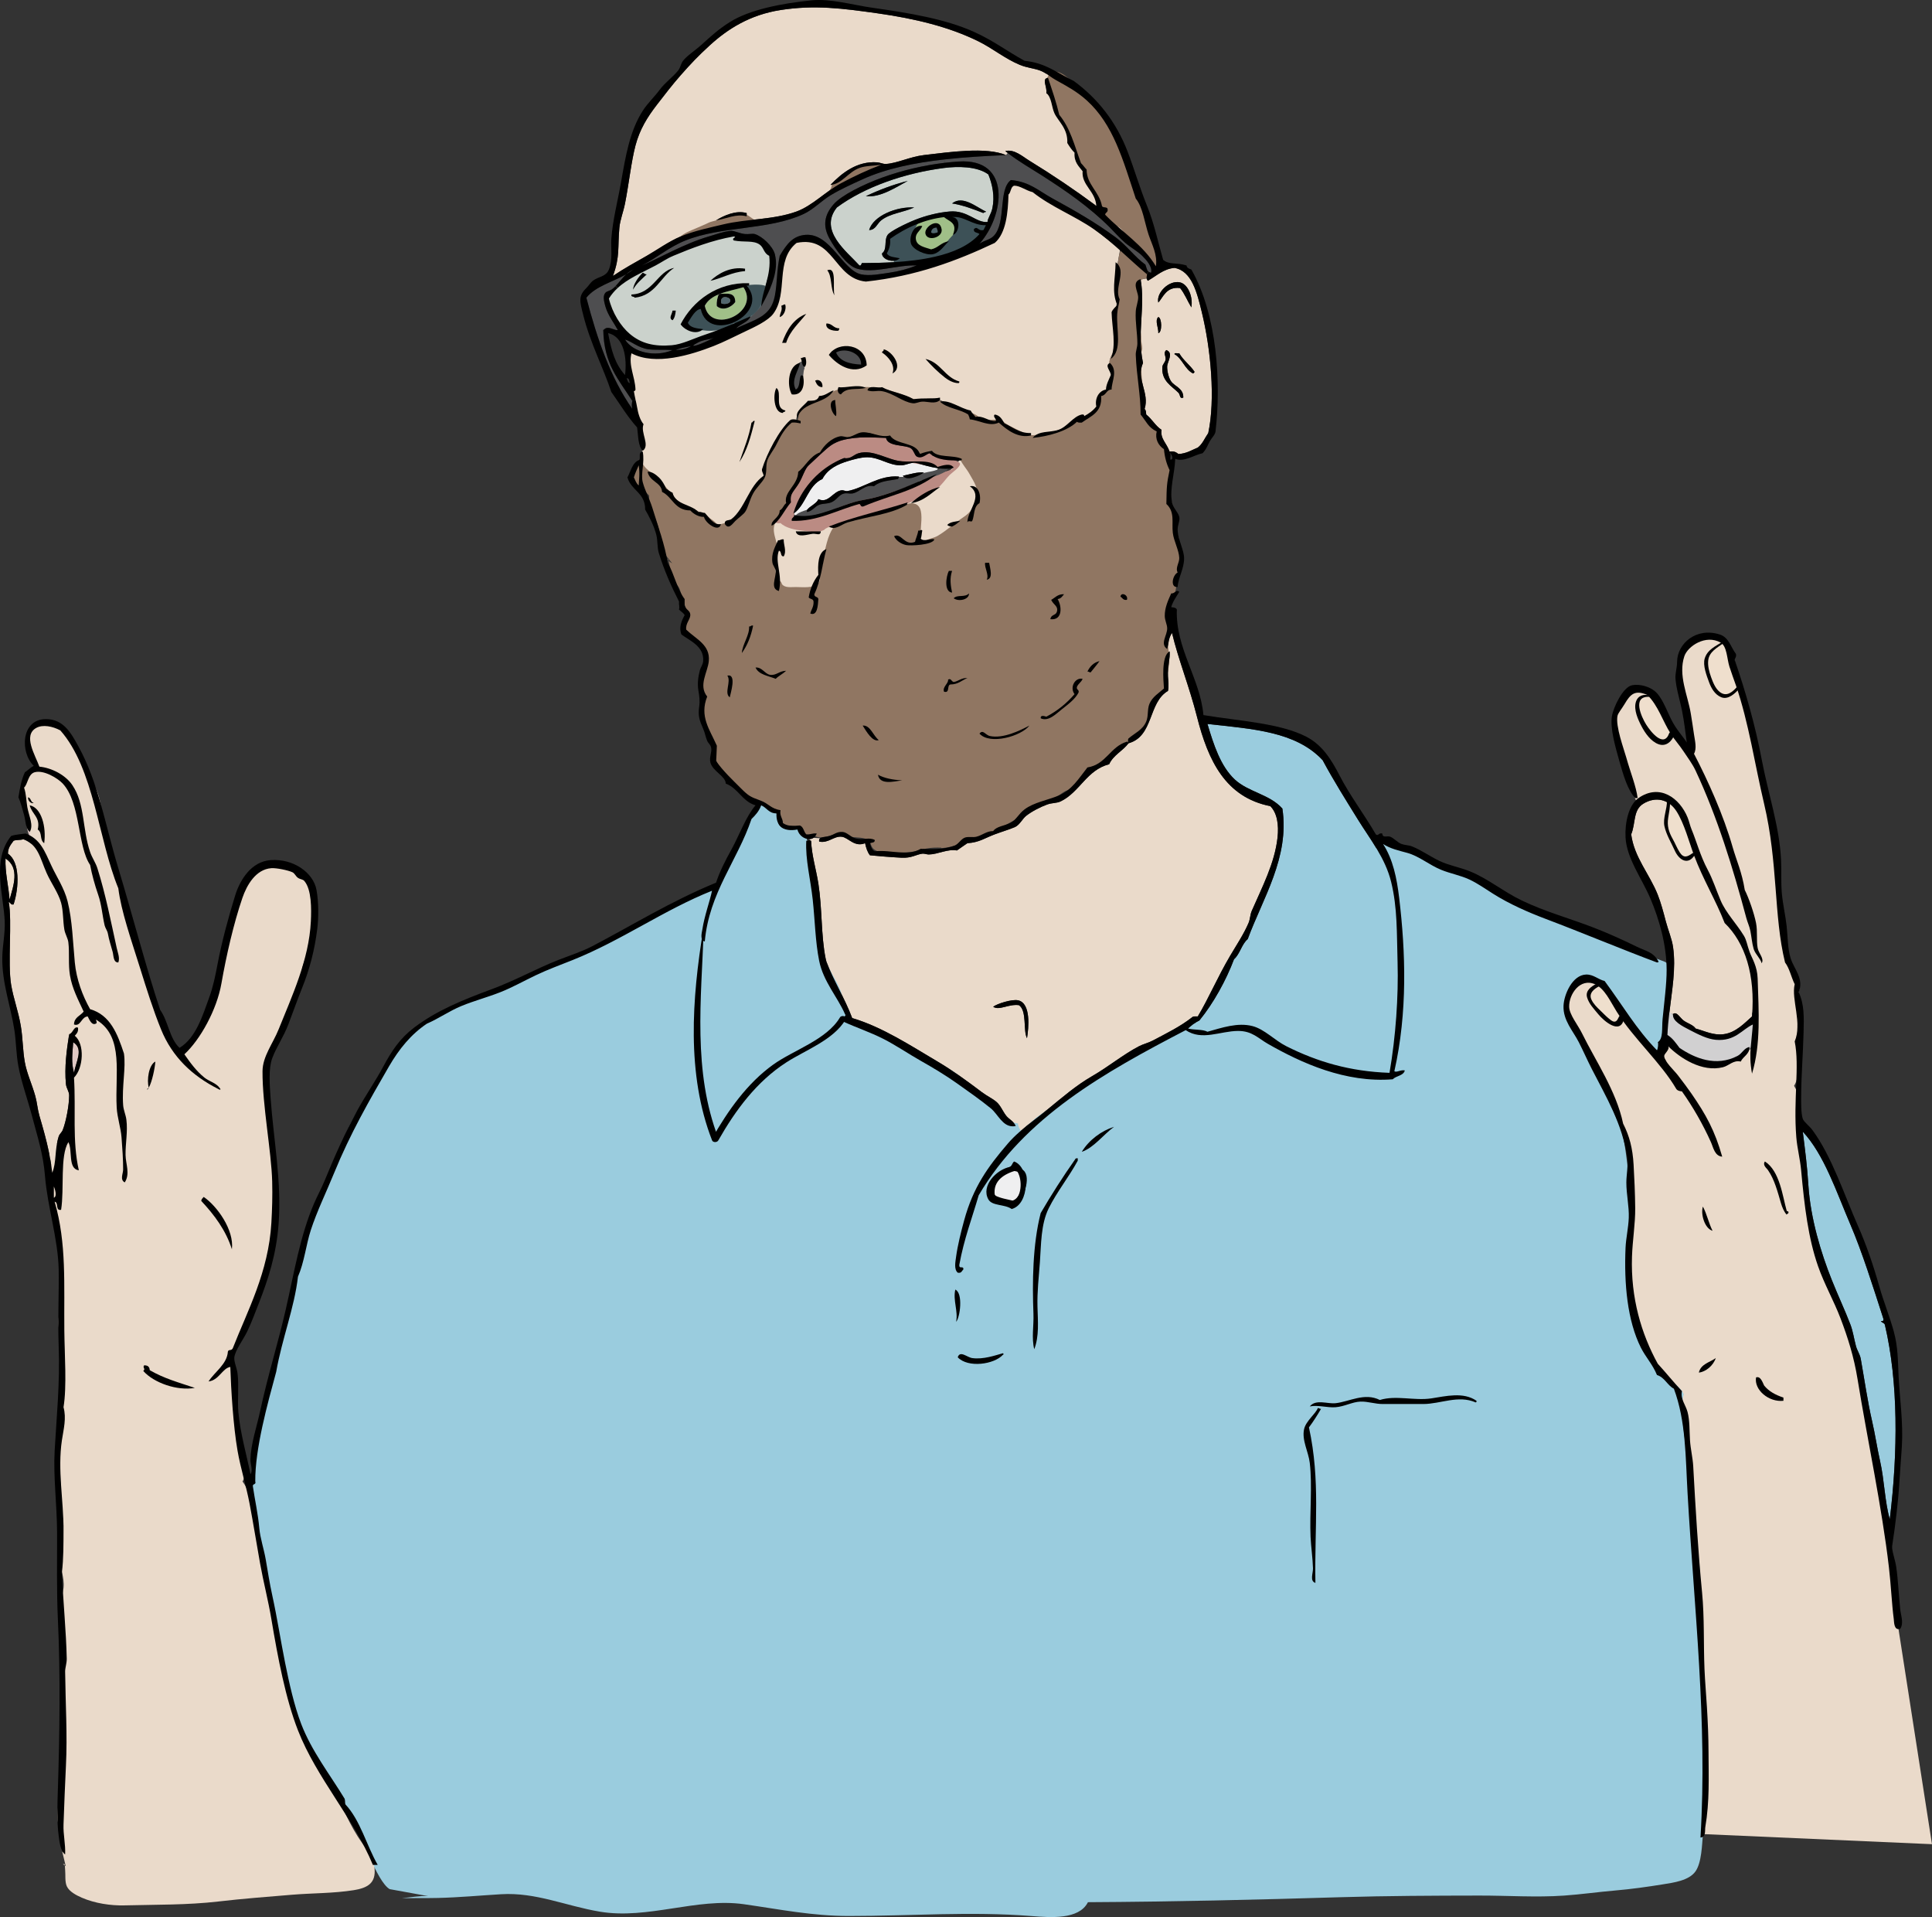 <?xml version="1.0" encoding="UTF-8"?>
<svg enable-background="new 0 0 575.587 570.999" version="1.1" viewBox="0 0 575.59 571" xml:space="preserve" xmlns="http://www.w3.org/2000/svg">

	<rect x="0" y="0" width="575.59" height="571" fill="#333333" stroke="none"/>

	<path d="m248.96 156.6c0.772 2.147-0.621 4.567-1.159 6.597-0.358 1.35-1.007 2.453-1.5 3.75-0.542 1.424-0.749 3.078-1.191 4.562-0.425 1.424-0.661 3.059-1.788 4.088-0.725 0.662-1.904 1.181-2.731 1.75-0.968 0.666-2.435 1.6-3.625 1.633-1.167 0.032-2.74-0.847-3.853-1.252-0.987-0.359-1.941-1.068-2.625-1.879-1.625-1.926-1.443-4.441-1.556-6.846-0.181-3.879-0.801-7.807-0.066-11.653 0.322-1.688 0.305-2.877 2.275-2.653 1.569 0.179 2.94 0.924 4.322 1.527 2.088 0.912 6.477 0.724 8.872 0.123 3.662-0.92 7.439-2.338 11.159-3.622 4.622-1.595 9.369-2.58 13.995-4.094 1.708-0.559 2.539-1.29 3.975-2.125 1.299-0.755 2.906-1.257 4.093-2.156 1.815-1.375 3.628-2.921 5.501-4.285 1.583-1.153 2.889-3.785 4.771-4.328 2.22 1.91 4.305 2.872 5.134 5.887 0.456 1.656 1.299 3.007 1.847 4.616 0.688 2.02 0.728 4.727 0.665 6.848-0.191 6.54-5.365 10.75-11.156 12.904-2.986 1.111-6.693 1.162-9.854 1.583-0.756 0.101-2.263 0.499-3 0.283-0.944-0.275-0.474 8e-3 -0.908-0.756-0.656-1.156-0.161-2.646-0.095-3.849 0.082-1.491 0.031-2.909-0.469-4.306-1.178-3.293-2.583-3.322-5.784-3.753-2.227-0.301-4.407-0.274-6.595-0.44-1.502-0.114-3.293-0.168-4.63 0.609 0.716-0.222 1.48-0.141 2.225-0.138l-6.22 1.37z" fill="#EADACA"/>
	<path d="m187.34 103.6 0.875 11.125 2 10.75 1.25 6.75-0.5 6.625c0.375 2.25 3.375 2.75 3.375 2.75l3.5 4.375 4.125 4.375 3.75 1.25 3.75 1.75s2.625 3.375 4.125 3.25 3.125-0.125 3.75-0.75 4.5-4.375 4.5-4.375l4-7.875 2.125-1.75 0.375-4.625s1.625-4.375 3-6 3.5-5.625 4.375-5.75 1.75-0.25 1.75-0.25-0.625-0.25 0.25-1.75 3.25-3.25 3.25-3.25l6.875-3.375 4.5-1.25 9.875 0.25 9 3.125 8.125-0.125 9.625 4.25 2.125 1.625s5.125 1.5 6.625 0.5c1.25 2.375 8.5 4.25 8.5 4.25s2.875 0.5 4.25 0.125 10.375-2.875 11-4.75 2-0.125 2-0.125l4-3.375 0.25-3.5 2.5-2.125s1.625-5 0.625-6.875 1.375-4.625 1.375-4.625l0.125-11.125 0.5-4-0.125-7.125 0.125-2.75 0.875-5-11.375-8.875s-18.75-11.5-20.125-11-2.625 4.375-2.875 10.5c-0.25 1.5 0 2.75-1.625 5.375s-7.75 4.25-7.75 4.25-27.75 8.875-31.25 8.625-8.625-5.25-9.125-5.625-5-5.875-7.5-6.125-5.5-0.625-6.875 1.625c-0.766 1.254-2.875 8.875-3.375 14.375-1.503 4.392-4.32 7.069-4.375 7.125-0.125 0.125-12.75 6.625-12.75 6.625s-14.75 5.125-16.625 5.125-7-0.375-8.25-0.875-2.47-1.72-2.47-1.72z" fill="#EADACA"/>
	<path d="m226.26 92.008c-0.207 0.295-0.43 0.583-0.676 0.856 0.26-0.254 0.49-0.533 0.68-0.856zm2.7-17.781c-1.736-2.974-6.974-4.299-10.25-4.622-4.72-0.465-9.147 2.087-13.375 3.966-1.336 0.593-2.778 0.769-4.125 1.309-1.25 0.502-2.309 1.022-3.479 1.502-2.337 0.96-4.538 2.413-6.897 3.591-2.002 1-3.858 2.185-5.462 3.663-1.381 1.273-3.467 2.502-4.412 4.215l-0.25 1c-0.477 0.809 0.589 1.986 0.878 2.75 1.138 3.007 3.34 6.942 5.872 9 1.307 1.062 3.195 1.688 4.875 1.997 1.987 0.365 4.104 1.05 6.131 0.76 7.566-1.083 14.942-3.78 21.787-7.3-0.592 0.155-1.186 0.276-1.771 0.316-0.214 0.256-0.369 0.381-0.68 0.569-3.432 2.064-7.91 1.876-11.598 0.788-0.445-0.131-2.211-0.586-2.375-0.997-0.229-0.574 0.77-1.898 1.097-2.388 0.771-1.156 2.833-3.16 3.784-3.869l0.875 1.375c0.873 0.548 1.603 2.971 2.396 3.854 1.541 0.351 2.885 0.713 4.604 0.243 1.527-0.417 3.129-1.376 4.256-2.466 1.241-1.199 2.43-2.453 2.618-4.125 0.16-1.422-0.309-3.553-1.643-4.131 0.308-0.263 0.494-0.155 0.893-0.25 0.898-0.213 4.271-0.407 5.372 0.217 0.89-3.767 3.06-7.194 0.86-10.969zm-6.47 20.653c-0.736 0.405-1.485 0.792-2.235 1.178 1.893-0.498 3.735-1.545 5.102-2.961-0.81 0.721-1.82 1.206-2.87 1.783zm5.59-9.686c-0.033 0.136-0.067 0.271-0.097 0.408-0.396 1.857-0.684 4.133-1.431 5.85-0.087 0.2-0.188 0.381-0.293 0.556 0.28-0.4 0.531-0.814 0.727-1.25 0.528-1.171 2.216-3.988 1.384-5.317-0.06-0.095-0.16-0.175-0.29-0.247z" fill="#EADACA"/>
	<path d="m561.57 394.67c3.989 17.01 3.899 37.72 1.439 57.84-1.49-5.2-1.61-11.7-2.88-17.28-0.85-3.729-1.49-8.08-2.4-12-1.319-5.71-2.319-12.66-3.359-18.479-0.25-1.391-1.09-2.521-1.44-3.841-0.63-2.359-0.859-4.34-1.68-6.479-1.62-4.22-3.61-8.43-5.521-13.2-3.189-7.95-6.319-18.27-6.96-28.08-0.41-6.3-0.939-10.14-1.68-16.08 6.36 6.78 10.05 18.021 14.16 27.601 3.52 8.199 6.7 18.359 9.84 28.08 0.14 0.619-0.1 0.859-0.72 0.72 0.24 0.56 1.09 0.51 1.2 1.2z" fill="#9ACCDE"/>
	<path d="m240.84 153.62c-1.32 0.13-2.65 0.11-3.99-0.15l-0.41-0.53c3.71-2.58 4.21-8.35 8.57-10.27 1.66-3.16 4.82-4.46 7.44-5.28 1.64-0.51 4.19-1.23 6-1.2 3.72 0.06 6.36 2.51 10.08 2.4 1.44-0.04 2.87-0.94 4.32-0.72 1.89 0.51 4.24 1.24 6.52 1.57l-0.28 1.79c-1.67 0.65-3.43 1.39-5.24 2.16l-0.65-1.54c0.84-0.34 1.59-0.76 2.05-1.1-1.73-0.26-4.36 0.57-6.24 0.96 0.08 0.13 0.18 0.25 0.3 0.34l-1.49 0.01c0-0.03 0-0.07-0.01-0.11-5.93-0.52-10.48 3.45-15.36 4.32-0.5 0.09-1.15-0.3-1.68-0.24-2.62 0.27-3.98 4.09-6.96 2.64-0.52 1.59-4 2.68-3.36 3.84 0.09-0.01 0.18-0.03 0.27-0.05l0.12 1.16z" fill="#EFEFF0"/>
	<path d="m349.89 105.47c2.38 1.38 3.05 4.47 5.521 5.76 0.27-0.05 0.37-0.27 0.479-0.48-1.33-2.03-3.34-3.37-4.56-5.52-0.42 0.14-1.41-0.29-1.44 0.24zm5.04-13.918c0.55-3.13-1-6.9-3.359-7.44-3.33-0.76-7.181 3.18-6.48 6 1.42-1.51 2.35-4.82 6.48-4.32 1.37 1.67 2.21 3.87 3.36 5.76zm-7.2 17.518c0.051-1.28 2.011-3.97-0.239-4.8-1.07 0.82-0.04 1.82-0.24 2.88-0.15 0.8-0.9 1.38-0.96 2.16-0.32 4.24 2.92 5.75 4.8 7.68 0.6 0.62 0.29 1.91 1.44 1.44 0.1-2.75-2.521-3.3-3.601-4.8-0.7-0.98-1.26-3.01-1.2-4.56zm-7.2-0.96c-1.86-8.72 0.75-16.75-0.721-24.96l1.8-0.21c0.04 0.22 0.141 0.43 0.36 0.69 2.69-1.53 4.59-3.51 7.92-3.84 5.2 0.9 6.74 7.39 8.16 13.2 2.72 11.16 4.05 25.98 1.92 36-1.03 1.45-1.7 3.26-3.12 4.32-1.819 0.74-3.33 1.79-5.76 1.92-0.64-0.48-1.29-0.95-2.64-0.72-0.87-2.53-2.82-3.82-2.4-6.48-1.84-1.2-2.85-3.23-4.56-4.56-0.16-1.06 0.04-0.98-0.48-1.68 1.54-4.81-2.63-8.88-0.48-13.68zm4.56-8.878c1.2-0.25 1.08-4.53 0-4.8-1.14 1 0.12 3.28 0 4.8z" fill="#EADACA"/>
	<path d="m293.01 63.472c0-0.4 0.67-0.13 0.72-0.48-2.64-1.09-6.84-5.01-10.08-2.4 3.08 0.47 6.33 1.69 9.36 2.88zm-43.68-1.68c8.14-6.02 19.95-10.21 31.92-11.76 4.06-0.52 9.87-0.54 13.2 1.92 1.199 2.94 1.96 6.53 1.199 10.08-0.38 1.79-1.43 3.01-1.439 4.08-3.44 0.33-5.89-3.56-11.28-3.12-3.32 0.27-7.05 1.21-10.08 2.4-3.18 1.25-7.7 3.54-8.4 4.56-1.15 1.68-0.03 4.31-1.68 5.52 0 1.45 1.9 2.33 3.52 2.2l0.03 0.42c-3.07 0.18-6.14 0.25-9.07 0.26-0.89-0.26-0.38 0.9-1.2 0.72-3.76-4.17-12.24-10.41-6.72-17.28zm8.64-3.36c4.29 0.49 8.99-2.66 12.48-4.56-4.52 1.15-8.63 2.73-12.48 4.56zm14.4 3.36c-5.18-0.32-12.15 2.41-13.44 6.72 1.92 0.02 2.37-1.91 3.6-2.88 2.73-2.14 6.4-2.28 9.84-3.84z" fill="#EADACA"/>
	<path d="m285.57 48.112c-1.341 0.09-2.711 0.22-4.11 0.38l-0.11-1c6.05-0.69 12.29-1.04 18.38-1.3l0.49-0.63c3.15 2.46 6.65 4.45 10.07 6.63 7.27 4.64 14.25 9.45 20.399 15.6 1.521 1.52 2.96 3.2 4.561 4.56 1.62 1.37 3.649 2.46 5.04 3.84 1.229 1.22 3.109 3.27 2.64 5.04-0.3-0.04-0.54-0.14-0.729-0.29-0.551-0.47-0.67-1.37-0.95-2.11-3.19-2.29-5.53-5.69-8.88-8.16-5.84-4.31-11.98-7.84-18.721-11.52-4.22-2.3-6.89-5.03-12.479-5.52-3.82 2.83-1.37 12.66-5.04 16.56-1.2 1.28-2.71 1.3-4.32 2.4 7.44-8.31 9.67-25.55-6.24-24.48z" fill="#4E4E50"/>
	<path d="m208.77 101.63c1.41-0.5 2.79-0.57 3.88-0.99-1.79 0.89-3.95 1.89-5.08 2.19-2.69 0.73 0.66-1.01 1.2-1.2z" fill="#4E4E50"/>
	<path d="m201.33 104.27c0.99-0.53 2.82-0.81 4.56-1.2-1.15 0.77-2.72 1.12-4.56 1.2z" fill="#4E4E50"/>
	<path d="m200.37 104.27c-5.27 2.2-11.73 0.73-14.16-3.12 1.98 0.49 3.9 2.48 6.96 2.88 2.21 0.29 4.65 0.05 7.2 0.24z" fill="#4E4E50"/>
	<path d="m179.73 98.272c0.18 10.14 4.56 14.75 8.64 21.12-0.19 1.19-0.18 1.43 0 2.4-6.43-9.17-10.45-20.75-13.68-33.12 2.8-3.47 7.87-4.67 11.85-6.97-1.1 1.04-2.09 2.41-3.15 3.5-0.41 0.41-0.82 0.78-1.26 1.07-0.85 0.57-1.8 0.4-2.16 1.68-0.29 1.04 0.22 2.74 0.48 3.6 0.72 2.41 2.57 4.8 3.6 6.72-0.81 0.3-2.41-1.04-3.6-0.48-0.32 0.082-0.38 0.422-0.72 0.482z" fill="#4E4E50"/>
	<path d="m214.87 90.312c-0.1-0.56-0.07-1.31 0.4-1.57l0.11-0.1c0.58-0.43 2.64 0.06 2.09 1.24-0.32 0.7-2.08 0.84-2.6 0.43z" fill="#4E4E50"/>
	<path d="m279.09 67.792c-0.01 0.56 0.41 0.71 0.24 1.44-0.55 0.15-1.45 0.48-1.92 0 0.05-0.67 0.37-1.44 1.68-1.44z" fill="#4E4E50"/>
	<path d="m221.49 85.552c5.09 7.46-9.71 14.33-11.52 5.52 0.87-1.65 2.37-2.67 4.15-3.4-0.35 1-0.69 2.01-0.56 3.51 1.85 1.62 4.45 0.24 5.49-1.22-0.01-3.11-2.58-2.44-4.56-2.43 2.16-0.84 4.68-1.31 7-1.98z" fill="#B3C172"/>
	<path d="m21.807 310.43c3.23 1.97 0.82 5.77 0.24 9.12-0.87-3.16-0.49-5.47-0.24-9.12z" fill="#E0C9C5"/>
	<path d="m1.647 255.71c4.37 2.81 2.31 8.3 1.2 12.24-0.27-3.91-1.39-8.16-1.2-12.24z" fill="#EFDFCD"/>
	<path d="m244.05 250.67c2.78 0.57 4.35-1.71 6.72-1.44 1.99 0.22 3.76 3.22 6.96 1.92 0.29 1.39 0.7 2.66 1.44 3.6 2.41 0.23 6.05 0.55 9.36 0.72 3.08 0.16 4.27-0.91 6.24-1.2 0.53-0.08 1.42 0.25 1.92 0.24 2.77-0.03 5.53-1.7 8.4-1.2 1.01-0.75 2.1-1.42 3.12-2.16 3.59-0.24 5.1-1.5 8.16-2.64 2.2-0.82 4.489-1.5 6-2.16 1.41-0.62 2.229-2.47 3.359-3.36 1.67-1.32 4.32-2.67 6.24-3.36 1.58-0.57 2.79-0.33 4.08-0.96 5.67-2.77 7.71-9.33 14.4-11.04 1.25-2.75 4.05-3.95 5.76-6.24 7.55-2.1 5.81-12.14 11.76-15.6 0.33-1.54 0.07-3.01 0-4.32-0.16-2.92 0.73-5.63 0.48-7.44-0.101 0.05-0.19 0.1-0.271 0.17l-0.45-0.89c0.49-1.61 0.261-3.04 1.44-4.8 1.87 7.88 5.2 16.12 7.439 24.96 3.341 13.19 8.54 24 21.841 26.64 2.04 2.02 2.58 5.56 2.159 9.36-0.84 7.65-4.6 14.76-7.68 21.84-0.49 1.13-0.47 2.45-0.96 3.6-1.42 3.34-3.689 6.73-5.52 9.84-3.851 6.56-6.311 12.51-9.601 18-0.64 0-1.37-0.091-1.68 0.239-3.54 2.801-7.84 4.88-11.76 6.96-1.28 0.681-2.82 1.021-4.08 1.681-4.69 2.439-9.061 6.08-13.92 8.88-4.88 2.82-8.891 6.32-13.2 9.84-2.78 2.27-5.79 4.41-8.51 6.82l-1.971-1.69c0.28 0 0.57-0.03 0.88-0.09-0.56-1.46-1.93-1.9-2.88-3.12-1.02-1.32-1.63-3.02-2.88-4.08-1.2-1.02-2.87-1.78-4.319-2.88-4.301-3.25-8.62-6.41-13.2-9.12-8.05-4.76-16.5-10.31-25.44-12.96-2.15-5.77-5.59-11.27-7.68-16.8-0.01-0.04-0.2-0.78-0.24-0.96-1.39-6.91-0.99-14.87-2.16-22.32-0.67-4.25-1.98-8.35-2.16-12.72-0.24 0-0.29-0.19-0.48-0.24l-0.01-0.26c0.43-0.01 0.85-0.14 1.22-0.39l1.96 0.14c-0.26 0.21-0.38 0.51-0.29 0.99zm61.92 58.56c0.51-3.05 1.23-10.43-2.64-11.28-1.9-0.42-6.42 1.08-7.44 1.92 1.84 1.211 4.51-0.88 7.681-0.479 2.46 1.67 1.19 7.64 2.4 9.84z" fill="#EADACA"/>
	<path d="m255.33 80.032c-3.08-0.9-6.51-5.93-8.16-8.88-2.19-3.91-1.54-7.2 1.2-10.32 2.34-2.67 8.75-5.86 14.4-7.92 6.21-2.26 12.66-3.7 18.69-4.42l-0.11-1c-8.85 0.99-17.31 2.7-24.34 5.9-3.24 1.47-6.7 3.04-9.6 4.8-2.68 1.63-5.07 4.18-7.92 5.52-10.4 4.89-24.43 3.56-35.28 7.92-5 2.01-8.41 5.12-12.96 7.44 5.05-2.11 12.6-6.51 19.92-8.64 2.01-0.58 4.74-1.6 6.72-1.68 0.86-0.03 2.49 0.8 4.08 0.96 1.05 0.11 2.19-0.2 2.88 0 2.2 0.64 5.34 3.57 6 6 0.026 0.096 0.041 0.195 0.063 0.292l-0.573 1.974c-1.018 0.192-1.022 4.927-1.275 5.997-0.454 1.926-1.32 3.977-2.003 5.877-0.714 1.987-1.994 3.417-3.721 4.598-1.037 0.709-5.938 2.43-5.634 3.916 0.488 2.383 5.019-0.355 6.015-0.916 1.975-1.11 3.363-2.335 4.869-3.844 3.283-3.288 3.702-7.238 3.75-11.753 0.017-1.569-0.054-3.118 0.25-4.625 0.055-0.271 0.144-1.008 0.125-1.72 1.845-2.962 3.623-5.277 7.254-5.555 7.44-0.58 11.05 10.56 16.56 11.76 2.58 0.56 5.94-0.13 8.4-0.48 2.66-0.38 5.5-1.1 8.16-2.16-5.88-0.241-12.6 2.469-17.76 0.959z" fill="#4E4E50"/>
	<path d="m274.71 65.727c-1.567 0.188-2.584 3.417-2.625 4.75-0.08 2.632 1.155 3.393 3.125 4.326 1.752 0.216 3.538 0.148 5.004-0.921 1.448-1.055 2.298-2.497 3.618-3.812 1.221-1.216 1.81-4.057 0.031-5.353-1.544-1.126-4.03-0.929-5.905-0.744-0.539 0.053-1.286 0.082-1.828 0.259 0.193-4e-3 0.387-6e-3 0.581-6e-3l-1.98 1.501z" fill="#B3C172"/>
	<path d="m279.46 67.102c-0.949-0.585-3.173 1.139-2.475 2.35 0.705 1.223 3.349 0.048 2.725-1.475l-0.24-0.875z" fill="#4E4E50"/>
	<path d="m239.34 107.85c0.336-0.682-1.102 0.02-1.506 0.403-0.459 0.435-1.102 1.109-1.462 1.601-1.006 1.374-0.718 3.255-0.4 4.872 0.166 0.842 0.13 1.756 1.244 1.728 0.798-0.02 1.538-1.048 1.753-1.728 0.267-0.844 0.325-4.863 0.747-4.875l-0.37-1.99z" fill="#4E4E50"/>
	<path d="m251.21 103.48c-1.049 0.841-4.947 0.45-3.156 2.753 0.955 1.227 3.712 1.966 5.149 2.373 1.779 0.503 4.32 0.926 3.532-1.65-0.475-1.551-2.067-3.385-3.896-3.453 0.107 0.099 0.24 0.138 0.372 0.228l-1.99-0.25z" fill="#4E4E50"/>
	<path d="m339.68 84.946 0.097 3.593c-0.01-0.879 0.44-2.882-0.1-3.593zm-140.76 81.514c0.047 0.196 0.167 0.376 0.31 0.546-0.036-0.147-0.056-0.297-0.1-0.443-0.06-0.06-0.13-0.09-0.21-0.11zm141.96-45.65c-0.01 0-0.013 2e-3 -0.021 2e-3 3e-3 0.024 6e-3 0.048 9e-3 0.073 0-0.02 0-0.05 0.01-0.07zm10.89 43.98c-0.049-0.755-0.145-2.386-0.497-3-0.042-0.073-0.102-0.132-0.154-0.196 0.074-0.166 0.132-0.346 0.153-0.554 0.088-0.858-0.555-2.331-0.786-3.222-0.284-1.096-0.418-2.105-0.466-3.278-0.092-2.261-0.938-4.05-1.128-6.25-0.181-2.102 0.016-4.488 0.121-6.625 0.216-4.327-1.652-7.551-2.959-11.528-0.419-1.275-0.534-1.753-1.634-2.476-0.742-0.487-1.44-0.951-2.15-1.622-1.445-1.368-1.558-2.632-1.535-4.326 0.255 0.235 0.261 0.449 0.188 0.858 0.089-0.026 0.183-0.075 0.27-0.131-0.18-0.33-0.262-0.956-0.331-1.56-0.045 0.238-0.035 0.455-0.124 0.682 3e-3 -0.206 8e-3 -0.414 0.012-0.633-0.042-0.024-0.082-0.028-0.122-0.021 0.069-0.051 0.085-0.096 0.226-0.101-0.052-0.451-0.099-0.879-0.18-1.144-0.334-1.098-0.277-2.199-0.277-3.381 0-2.096-0.304-4.049-0.368-6.021-0.041-1.221-0.435-2.283-0.507-3.472-0.07-1.167 0.745-1.974 0.784-3 0.036-0.929-0.339-1.641-0.284-2.747 0.055-1.122-0.146-2.053-0.375-2.878-0.044-0.159-0.087-0.099-0.229-0.146-0.088-1.379-0.441-2.327-0.05-3.604 0.345-1.121 0.521-2.397 0.628-3.528 0.045-0.462 0.166-1.271 0.025-1.722-0.169-0.538-0.614-0.775-0.84-1.285-0.349-0.788 0.012-2.324 0.461-2.989 0.014 0.015 0.02 0.039 0.032 0.055l-0.028-1.032c0.583-1.317 2.25-0.616 2.784-1.619 0.472-0.885-1.126-2.469-1.753-3.037-1.938-1.757-4.246-3.183-5.928-5.073-0.091-0.074-0.226 3e-3 -0.333-0.042-0.014-0.071-0.027-0.143-0.041-0.214-0.928 0.342-1.347 4.44-1.486 5.485-0.292 2.185-0.349 4.702-0.341 6.869 9e-3 2.143 0.816 3.827 0.229 5.882-0.608 2.126-0.903 4.522-0.507 6.752 0.033 0.185 0.07 0.422 0.098 0.579 0.033-0.049 0.041-0.102 0.023-0.158 0.126 0.309 0.15 0.685 0.131 1.055-0.066 0.303-0.103 0.658-0.117 0.98-0.102-0.161-0.258-0.256-0.359-0.422-0.257 1.628-0.06 2.9-0.681 4.462-0.646 1.621-1.379 2.371-0.563 4.125 0.635 1.367 1.103 2.614 0.601 4.125-0.258 0.773-0.736 1.632-1.281 2.222-0.483 0.524-1.136 0.779-1.506 1.261-1.813 0.745-0.964 3.503-2.22 4.768-1.598 1.607-2.987 2.101-5 2.75-1.808 0.583-3.001 1.916-4.622 2.871-1.529 0.901-3.827 1.062-5.628 1.506-1.21 0.298-2.334 0.573-3.598 0.594-1.456 0.024-2.231-0.564-3.555-1.226-2.236-1.118-4.169-1.842-5.869-3.475-1.035 0.18-3.049-0.062-3.947 0.334-0.725-0.646-1.403-0.681-2.146-0.742-0.354-0.332-0.726-0.636-1.136-0.876-0.749-0.438-1.57-0.672-2.372-0.949-0.132-0.146-0.265-0.292-0.375-0.433-0.072 0.071-0.127 0.148-0.182 0.226-0.461-0.183-0.909-0.397-1.321-0.702-1.134-0.837-1.648-1.1-3-1.375-2.043-0.416-3.863-1.415-6-1.631-2.055-0.208-3.932 0.643-5.978-0.125-1.812-0.681-3.438-1.481-5.39-2.007-1.735-0.467-4.424-1.46-6.339-1.025-0.127-0.07-0.248-0.147-0.393-0.199-0.799-0.286-2.206-0.053-3.022-0.144-1.156-0.129-2.102-0.124-3.253 0-1.991 0.213-3.889 0.653-5.632 1.597-0.878 0.475-1.743 0.892-2.621 1.278-1.017 0.448-1.325 1.059-2.247 1.631-0.835 0.518-2.066 0.562-2.906 1.088-0.711 0.445-0.948 1.548-1.823 1.927-0.215 0.645 4e-3 1.95-0.613 2.388-0.37 0.263-0.974-0.012-1.409 0.091-0.648 0.155-0.52 0.174-1.031 0.601-1.208 1.006-1.834 2.879-2.615 4.277-1.621 2.903-3.982 5.765-4.472 9.129-0.166 1.137-0.044 2.067-0.729 3.027-0.445 0.625-1.005 1.125-1.435 1.685-1.231 1.601-2.123 3.349-3.063 5.156-0.491 0.945-0.888 1.78-1.5 2.644-0.628 0.887-1.229 1.3-2.163 1.975-1.623 1.173-3.455 2.777-5.596 2.234-0.374-0.769-1.544-1.294-2.171-1.878-0.787-0.731-1.593-1.462-2.726-1.399-0.351-0.448-0.826-0.691-1.354-0.846-0.014-0.069-0.028-0.139-0.042-0.208-1.961-0.541-3.552-1.124-5.132-2.496-1.334-1.159-2.29-2.626-3.497-3.963-1.396-1.545-2.876-2.972-4.35-4.312-0.671-0.61-1.482-1.132-2.034-1.848-0.626-0.814-0.875-1.388-1.75-2.134-1.032 0.676-2.887 3.354-2.813 4.731 0.1 1.845 2.529 3.308 3.972 4l1.861 1.92c-0.04 1.146 0.195 2.405 0.479 3.454 0.612 2.261 1.953 4.299 2.443 6.631 0.223 1.059 0.059 2.072 0.432 3.12 0.436 1.224 1.123 2.548 1.034 3.875l2.5 3.125c-0.375-0.179-0.771-0.456-1.046-0.785 0.372 1.534 0.368 3.133 0.796 4.66 0.477 1.7 2.196 2.478 2.622 4.253 0.458 1.914 1.156 3.529 1.756 5.372 0.682 2.094-0.588 3.623-0.503 5.625 0.113 2.655 2.446 2.389 4.003 3.656 1.65 1.341 3.01 3.199 2.656 5.372-0.3 1.84-1.134 3.731-1.381 5.5-0.3 2.14 0.283 4.322 0.479 6.341 0.2 2.062-0.25 4.206-0.256 6.256-7e-3 2.083 1.729 3.197 2.659 5.063 0.975 1.956 0.976 3.988 1.091 6.187 0.112 2.14 1.725 3.494 2.969 5.006 1.273 1.549 2.485 3.201 3.785 4.652 0.956 1.067 3.565 2.91 4.975 2.988 0.601 0.663 1.997 0.856 2.869 1.26 1.122 0.519 1.948 1.27 2.903 1.969 0.906 0.663 1.362 1.248 1.631 2.369 0.183 0.762-0.062 1.097 0.531 1.722 0.375 0.395 0.862 0.419 1.233 0.762 0.94-0.192 2.518-0.014 3.195 0.162 0.183 0.144 0.323 0.293 0.506 0.44 0.018-0.054 0.034-0.108 0.05-0.163 1.187 0.607 1.445 2.077 2.85 2.458 0.791 0.214 1.312 0.125 1.733-0.12 1.237 0.896 3.096 0.706 4.395 0.27 1.009-0.339 2.026-0.595 3.125-0.649 1.229-0.061 1.781 0.252 2.778 0.604 1.817 0.641 3.875 0.181 5.625 0.994 1.108 0.515 0.935 1.42 1.57 2.402 0.593 0.917 1.385 0.847 2.159 1.569 0.482 0.371 1.255-4e-3 1.869-0.073 0.785-0.087 1.646 0.013 2.506 4e-3 1.582-0.016 3.284 0.04 5-0.153 1.528-0.171 3.02-0.711 4.494-1 1.632-0.32 2.943-0.337 4.506-0.292-3e-3 0.048-8e-3 0.096-0.016 0.143 4.093-0.228 7.49-1.938 11.252-3.323 1.9-0.699 3.864-1.408 5.604-2.28 1.922-0.963 3.694-2.096 5.652-3.066 0.957-0.475 1.914-0.979 2.722-1.806 1.149-1.176 1.302-1.276 2.903-1.725 2.004-0.562 4.463-2.005 6.287-3.091 0.827-0.492 1.558-1.1 2.358-1.56 0.896-0.514 1.994-0.595 2.833-1.247 0.464-0.36 1.205-1.357 1.615-1.875 0.819-1.031 1.25-1.29 2.406-1.938 1.149-0.645 1.756-1.727 2.75-2.537 0.56-0.456 1.368-0.825 2.057-1.292 1.309-0.738 2.146-2.644 3.673-3.105 0.569-1.088 1.714-1.118 2.647-1.632 0.868-0.477 1.963-1.274 2.657-1.965 1.404-1.398 3.928-3.737 4.219-5.763 0.264-1.834 0.816-3.916 1.753-5.497 0.854-1.443 3.544-2.58 3.875-4.116 0.211-0.978-0.155-2.01-6e-3 -3.006 0.146-0.97 0.362-2.005 0.503-2.997 0.28-1.985 0.214-4.033-0.128-6.003-0.195-1.124-0.347-1.744-0.122-2.865 0.19-0.946 0.352-1.964 0.247-3.01-0.212-2.119-0.207-3.813 0.35-5.875 0.562-2.076 1.605-3.845 1.9-6 0.3-2.194 0.679-4.364 1.118-6.519 0.29-1.16 0.38-2.4 0.29-3.67zm-60.87-16.12c-0.722 2.531-1.804 4.007-3.993 5.459-2.562 1.698-4.885 3.91-7.476 5.434-1.105 0.65-2.453 0.825-3.394 1.338-0.537 0.292-1 0.547-1.351 0.82-0.012-0.02-0.027-0.035-0.039-0.054-1.545-2.552 2.127-11.436-2.872-11.753-1.486-0.094-3.179 0.877-4.625 1.255-1.559 0.408-3.258 0.836-4.876 1.153-3.017 0.591-5.72 1.777-8.589 2.335 0.185 0.247 0.409 0.286 0.715 0.381l-4 1c-1.589-1.118-3.327 3.264-3.659 4.253-0.651 1.936-1.012 3.92-1.469 5.872-0.16 0.683-0.091 1.446-0.247 2.127-0.13 0.569-0.489 1.109-0.631 1.714-0.254 1.078 0.19 2.613-0.494 3.537-1.342 1.812-4.783 1.304-6.812 1.31-1.52 4e-3 -3.282 0.293-4.125-0.875-0.209-0.882-1.292-1.622-1.591-2.438-0.562-1.538-0.356-2.551-0.062-4.252 0.233-1.347 0.49-2.869 0.312-4.248-0.234-1.815-1.136-3.673-1.097-5.5 0.042-1.939 1.479-3.893 2.75-5.281 1.464-1.6 1.618-3.158 2.403-5.066 0.663-1.611 1.849-3.158 2.506-4.771 1.302-3.195 4.232-6.111 7.057-8.041 1.443-0.986 2.49-2.326 4.159-3.091 1.814-0.832 3.946-1.174 5.876-1.652 1.039-0.257 1.935-0.388 3-0.601 0.054-0.011 0.095-0.026 0.146-0.038 0.298-1e-3 0.595-9e-3 0.729 0.017 0.437 0.085 0.84 0.31 1.219 0.372 0.833 0.135 1.823 0.668 2.718 0.715 0.916 0.048 1.256 0.526 2 0.5 0.327 0.311 0.73 0.237 1 0.625 0.583-0.018 1.35 0.667 1.875 0.875 0.635 0.252 1.941 0.303 2.625 0.5 1.035 0.299 1.996 0.395 2.25 1.625 0.069 0.014 0.181 0.361 0.25 0.375 0.049 0.364 0.923 0.239 1.084 0.541 1.186 0.172 2.068-0.449 3.291-0.291 0.985 0.128 1.718 0.971 2.75 1.125 2 0.299 4.177-0.129 5.875 0.875 0.632 1.503 1.843 2.71 2.688 4.212 1.48 2.65 2.97 4.58 2.11 7.6zm50.48-26.02c0.06 0.029-4e-3 -0.358-7e-3 -0.35-0.043 0.046-0.109 0.094-0.178 0.139 0.06 0.1 0.12 0.18 0.19 0.21zm-0.46-0.07c1e-3 -4e-3 1e-3 -6e-3 2e-3 -0.01-3e-3 1e-3 -6e-3 3e-3 -9e-3 4e-3 -0.04 0.05-0.04 0.05 0.01 0.01z" fill="#907662"/>
	<path d="m277.77 135.71-0.312-0.857c-0.31 0-4.055 1.31-4.375 1.1-0.62-0.41-0.85-1.83-1.68-2.4-1.68-1.15-6.93-0.42-7.44-3.12-3.58-0.06-8.18-0.63-13.2 0.72-0.79 0.21-2.22 0.81-3.12 1.44-1.73 1.2-4.52 4-6.72 6-1.15 1.05-1.79 3.46-2.88 5.28-1.375 2.297-4.47 5.612-4.355 8.281-1.144 0.758-2.111 2.294-2.745 3.324 0.271 0.384 0.914 0.423 1.606 0.324 1.534 1.501 4.514 2.056 6.405 2.25 2.801 0.289 4.065 0.979 6.602-0.228 0.629-0.936 4.415-1.702 5.695-2.142 2.182-0.75 4.253-1.176 6.5-1.53 5.026-0.793 9.923-3.224 14.5-4.966 2.206-0.84 4.743-1.98 6.621-3.375 1.618-1.202 2.699-2.974 4.107-4.394 0.656-0.662 2.984-2.173 3.028-3.205 0.04-1.26-6.52-2.41-8.25-2.49zm5.82 4.14c-6.271 1.812-12.227 5.088-18.796 6.871-5.088 1.38-11.387 2.417-16.037 4.917-2.392 1.286-5.001 1.981-7.667 2.509-1.353 0.268-4.018 0.132-5.336 0.497l0.836-0.418c-0.141 0.027-0.245 0.024-0.356 0.112 0.392-0.758 0.529-1.416 0.431-1.898 2.588-5.748 8.513-13.611 14.825-16.009 2.01 0.39 2.74-0.99 4.32-1.44 4.32-1.22 8.61 2.03 12.72 2.4 1.664 0.156 8.224 1.468 10.263 1.575 0.133 0.045 0.241 0.088 0.297 0.135h3.625c0.395 0.046 0.926 0.025 1.44-0.085l-0.55 0.83z" fill="#BB8B83"/>
	<path d="m282.39 139.21c-1.489-0.295-3.165 0.864-4.637 1.138-1.839 0.342-3.599 0.731-5.3 1.272-0.125-0.405-0.115-0.131-0.2-0.106l-0.47 0.784c-0.975 0.225-1.903 0.229-2.476-0.25l-1.49 0.01c0 0.29-0.24 0.33-0.25 0.61-2.58 0.52-5.31 0.51-7.2 2.16-2.63-0.68-4.31 1.84-6.48 2.16-0.76 0.11-1.65-0.19-2.4 0-1.52 0.38-1.92 1.54-3.36 2.4-1.23 0.74-2.93 0.52-4.08 0.96-0.744 0.287-1.304 0.854-1.907 1.338-0.125-0.09-0.248-0.181-0.382-0.267-1.132 0.457-5.3 1.274-4.812 2.904 1.113 0.188 3.17 0.281 4.308-0.141l1.667-0.833c0.226-0.023 0.354-0.087 0.517-0.075-0.01-0.03-0.028-0.054-0.039-0.083 4.688-1.067 9.287-3.546 13.849-4.282 5.65-0.92 11.38-3.32 16.6-5.52l-0.028-0.067c3.62-0.96 9.24-2.75 8.57-4.1z" fill="#4E4E50"/>
	<path d="m345.38 77.431c-0.431-1.405-0.397-2.565-0.626-4.079-0.209-1.39-1.04-2.985-1.531-4.333-1.177-3.223-2.61-6.245-3.268-9.792-0.604-3.257-2.466-5.899-3.872-8.866-1.344-2.837-1.312-6.048-2.462-9.012-1.068-2.752-2.675-4.841-4.648-6.993-1.815-1.979-3.54-4.025-5.514-5.879-1.033-0.969-2.033-1.967-3.204-2.745-1.213-0.806-2.612-1.165-3.833-1.876-1.207-0.704-2.357-2.805-4-2.337-0.363 0.104-0.577 0.264-0.7 0.46-0.599-0.384-1.219-0.732-1.914-0.987-1.79-0.65-3.88-0.8-6-1.68-4.41-1.83-8.08-4.9-12.239-6.96-8.75-4.33-18.891-6.8-30.24-8.4-10.2-1.43-18.61-2.56-28.8-0.96-9.1 1.42-15.74 5.63-21.12 10.56-3.42 3.14-5.53 5.34-8.64 8.88-2.49 2.83-4.84 5.9-6.96 8.64-3 3.87-5.21 7.48-6.48 12.24-1.25 4.69-1.98 11.55-3.12 17.28-0.5 2.53-1.47 4.9-1.68 7.2-0.55 5.96 0.23 8.55-1.92 14.4 3.4-2.28 6.47-3.94 10.08-6 2.97-1.69 6.5-4.25 10.08-5.76 3.92-1.65 8.95-2.7 12.72-3.6 7.05-1.69 14.98-1.33 21.84-3.84 4.7-1.72 8.56-5.91 13.2-8.4 4.04-2.16 7.77-3.89 12-5.52-2.53 0.38-4.59 0.27-6.48 0.96-3.39 1.24-5.26 4.82-8.64 5.04 3.39-3.51 7.89-7.15 13.92-6.72 0.9 0.06 1.75 0.54 2.64 0.48 3.35-0.21 7.15-2.15 11.28-2.64 7.87-0.92 18.51-2.48 24.479 0l0.49-0.63c-0.25-0.18-0.49-0.37-0.729-0.57 2.72-0.64 5.09 1.59 7.199 2.88 6.735 4.123 13.372 8.598 19.445 13.091 0.449 0.609 0.926 1.193 1.455 1.726 2.178 2.191 3.619 4.638 5.536 6.843 0.974 1.119 1.902 2.15 3.094 3.028 1.101 0.81 2.341 1.402 3.375 2.283 1.537 1.309 4.313 3.554 4.191 5.654 1.81-0.328 2.13-1.313 1.59-3.066zm-122.93-12.999c-3.19-0.85-5.92 0.72-9.12 1.2 2.28-1.41 5.97-3.11 9.12-2.16v0.96zm89.26-41.106c0.136 0.552 0.314 1.15 0.209 1.692l0.166 2c-0.11-0.273-0.261-0.514-0.349-0.798 0.157 0.58 0.226 1.187 0.274 1.798-0.094-0.104-0.178-0.215-0.286-0.307 0.26-1.771-1.12-3.739-0.01-4.385z" fill="#EADACA"/>
	<path d="m246.75 57.352c0.436-0.671 1.044-1.388 1.028-2.305 1.984-2.281 5.307-4.782 8.139-5.432 1.634-0.375 3.136-0.57 5-0.763 1.799-0.186 3.346 0.312 4.979 0.122 0.058-0.065 0.055-0.068-8e-3 -9e-3 -0.994 0.829-3.072 0.861-4.304 1.383-1.583 0.671-3.109 1.403-4.667 2.166-1.75 0.857-3.188 1.445-4.712 2.634-0.859 0.67-3.227 2.337-3.955 1.87l-1.51 0.334z" fill="#907662"/>
	<path d="m226.42 65.519c-1.479 1.337-3.805-2.8-5.542-1.524-2.112-0.445-4.24 0.803-6.263 0.887-0.475 0.801-2.599 0.986-3.532 1.467-1.229 0.632-2.435 1.058-3.667 1.63-1.146 0.533-5.326 1.954-5.129 3.524 3.448-0.972 6.919-2.621 10.466-3.325 3.347-0.665 6.884-0.924 10.167-1.491l3.49-1.168z" fill="#907662"/>
	<path d="m489.39 238.38c-0.019-9e-3 -0.033-0.023-0.052-0.033-7e-3 5e-3 -0.016 8e-3 -0.022 0.014 0.02 0.01 0.04 0.01 0.07 0.02zm86.2 310.97-10.167-65.334-3-25.666-9.833-56.667-0.764-0.064c-0.266-1.232-0.712-2.479-1.231-3.777-2.02-5.051-3.87-10.166-5.672-15.325-1.829-5.236-4.242-10.02-5.337-15.5-1.239-6.204-2.151-12.766-2.7-19.146-0.069-9e-3 -0.114 0.018-0.138 0.081 0.455-3.736-1.175-7.286-0.992-10.935 0.101-1.992-0.202-3.937-0.203-5.833-1e-3 -1.715-0.509-4.007 0.046-5.601-0.278-0.763-0.643-1.311-0.976-1.94-0.041-0.078-0.078-0.164-0.113-0.254 0.242-0.39 0.444-0.792 0.588-1.204 0.777-2.237 0.733-5.455 0.825-7.83 0.131-3.391-0.679-6.711-0.332-10.134 0.25-2.474-0.622-4.617-0.168-7.036 0.325-1.729 1.233-3.209 0.334-4.834-1.812-3.274-2.491-6.004-3.213-9.5-0.488-2.367-1.532-4.55-1.796-6.991-0.591-5.477-0.491-11.07-0.491-16.675 0-5.679-0.844-10.941-2.343-16.158-1.412-4.916-2.196-10.201-3.657-15-1.5-4.927-1.883-10.439-4.092-15.009 0.233-1.681-0.612-4.203-0.899-5.962-0.441-2.696-1.507-4.821-2.172-7.371-0.664-2.544-0.867-5.495-2.305-7.532-1.453-2.06-3.215-3.305-5.866-2.638-2.429 0.611-5.195 1.208-6.805 3.166-3.167 3.851-1.964 10.235-0.361 14.504 0.95 2.532 1.319 4.792 1.866 7.463 0.3 1.465 1.425 7.308-0.524 7.711-1.632 0.337-4.297-4.936-5.05-6.178-1.507-2.486-3.25-4.521-4.463-7.163-1.073-2.337-2.642-4.471-5.496-4.037-2.464 0.375-4.277 2.845-5.671 4.879-3.029 4.42-0.159 9.772 0.967 14.325 0.693 2.804 1.322 5.377 2.204 8.167 0.415 1.312 0.546 2.71 1.033 3.967 0.315 0.816 0.731 2.456 1.467 3.033l1-1.167c0.068 0.064 0.158 0.114 0.247 0.162 1.771-1.361 5.194-1.228 7.095-0.328 1.819 0.861 3.894 2.974 4.62 4.833 0.965 2.468 2.556 5.076 3.214 7.833 0.348 1.458 0.55 2.994 0.62 4.561-0.063-0.167-0.134-0.327-0.196-0.495-1.39-3.72-2.939-9.63-5.279-13.2-2.271-3.46-6.13-4.43-9.84-2.16-3.101 1.9-2.24 5.95-3.601 9.12 0.91 6.89 5.46 11.78 7.92 18 0.92 2.32 1.681 5.16 2.4 7.92 0.649 2.5 1.81 5.189 2.16 7.68 0.909 6.41-0.341 12.891-1.141 19.79l1.141 0.13c1.069-0.88 2.08 1.15 3.12 1.92 1.21 0.9 2.88 1.29 3.6 2.4 2.89 0.78 5.25 2.1 8.4 1.68 3.64-0.479 6.34-3.47 8.399-5.279 0.032-0.394 0.048-0.776 0.071-1.164 1.005 0.476 0.973 0.98 0.882 2.431-0.072 1.166-0.421 2.271-0.5 3.434 0-0.012-2e-3 -0.022 0-0.034-0.019 1.581-0.099 3.078 0.093 4.623-1.111 0.286-2.174 1.271-3.093 1.806-2.433 1.416-5.428 3.36-8.334 2.635-2.567-0.642-5.519-0.845-8.003-1.789-2.5-0.95-4.526-2.752-6.334-4.527-0.815 1.03-2.225 2.565-1.662 4.02l1.333 1.833c-0.836-0.21-2.112-0.476-1.648-1.433-0.648 3.253-4.55-2.914-5.018-3.733-1.403-2.46-3.156-4.072-4.959-6.205-3.143-3.716-4.812-8.381-7.231-12.434-1.389-0.541-5.294-2.384-6.339-0.224-1.286 0.191-2.114 1.939-3.442 2.387-1.273 3.278-0.931 6.126-0.241 9.476 0.756 3.67 4.515 5.55 6.013 8.698 1.136 2.387 1.194 5.194 2.663 7.468 1.436 2.222 2.632 4.157 3.5 6.666 0.854 2.47 1.458 4.73 2.379 7.158 0.833 2.193 1.685 4.506 2.654 6.685 2.042 4.59 1.915 9.984 1.67 15.158-0.272 5.765 0.204 11.537-0.703 17.167-0.84 5.209-0.373 10.854 0.407 16.166 0.392 2.663 1.472 5.027 2.295 7.667 0.835 2.674 1.311 5.535 2.839 7.869 1.459 2.229 4.023 3.315 5.654 5.456 0.854 1.121 1.144 2.423 1.833 3.508 0.456 0.717 0.957 1.022 1.548 1.226l1.961 11.274s1.833 18.334 1.833 18.834 2 30.166 2 30.166 2 34.667 2 35.167-0.744 36.1-0.744 36.1l68.25 3.01z" fill="#EADACA"/>
	<path d="m227.86 240.15c9e-3 9e-3 0.018 0.016 0.027 0.024l0.954 0.424c-0.44-0.21-0.41-0.61-0.98-0.44zm280.23 279.95c0-4.263 0.406-8.359-0.194-12.5-2.562-17.675 0.857-36.128-3.556-53.5-2.096-8.251-1.303-18.087-2.507-26.438-0.465-3.227-0.913-11.505-0.195-12.312-1.496-3.469-5.824-4.718-7.617-7.431-1.734-2.624-3.067-6.363-4.498-9.557-6.918-15.439-2.45-35.068-4.695-51.513-0.552-4.038-0.891-8.409-2.549-12.194-1.659-3.786-3.15-7.134-4.383-11.068-2.358-7.529-8.56-13.521-10.562-20.987-1.032-3.848-1.196-7.041 1.938-9.568 3.229-2.604 6.816-1.78 9.374 1.25 2.284 2.706 4.273 6.188 6.188 8.812 1.146 1.57 2.575 2.815 3.77 4.312 1.127 1.411 1.643 3.235 3.194 4.236 0.342 1.179 1.037 2.113 2.242 2.434 0.451-1.99 1.349-3.595 1.855-5.396 0.542-1.925 0.198-4.501 0.195-6.58-5e-3 -4.153 0.995-8.365 1.25-12.5 0.171-2.777-0.565-2.845-3-3.756-1.664-0.622-3.305-0.999-4.944-1.8-3.36-1.642-6.872-2.624-9.805-4.445-2.81-1.744-6.753-3.188-9.751-4.512-2.463-1.088-5.802-1.792-8.246-2.618-0.019-0.023-0.033-0.048-0.054-0.071-1.441-1.65-4.236-1.509-6.2-2.354-2.009-0.864-3.623-2.164-5.487-3.014-3.219-1.468-6.536-3.2-9.91-4.365-0.421-0.51-0.945-0.979-1.608-1.391-3.776-2.34-8.4-3.746-12.507-5.418-1.846-0.752-3.789-1.787-5.683-2.505-1.597-0.606-4.131-2.095-6.012-2.043-0.675-0.476-1.781-0.671-3.043-0.708l-1.004 2.109c-1.749-2.903-3.706-5.665-5.477-8.519-3.68-5.94-7.289-11.68-10.56-17.76-8.01-8.58-20.81-9.28-34.32-10.8 1.811 6.06 3.87 12.57 8.16 16.56 4.021 3.74 10.37 4.38 14.16 8.64 2.2 14.52-5.87 26.77-10.32 38.88-1.83 1.529-2.29 4.43-4.08 6-2.34 6.22-6.109 13.09-10.319 18.239-0.548 0.255-1.039 0.566-1.509 0.899l-1.981 0.501c-1.317-9e-3 -4.303 1.869-5.5 2.487-1.828 0.943-3.611 2.118-5.432 3.068-3.792 1.979-8.068 3.244-11.345 6.257-3.435 3.158-6.936 5.148-10.999 7.624-3.732 2.273-7.021 4.893-10.725 7.308-2.089 1.36-4.037 3.654-5.694 4.724-0.448-0.699-0.851-1.312-0.843-2.181-0.725-0.046-1.409-0.447-2.169-0.331-1.312-2.769-5.855-5.185-8.226-7.267-1.286-1.13-3.435-2.729-5.665-3.84-0.879-2.324-2.562-4.147-5.403-5.112-5.326-1.81-10.071-4.565-15-7.42-1.913-1.107-3.286-2.729-5.263-3.755-1.758-0.912-5.778-1.12-7.487-2.312-2.962-2.067-2.432-6.537-3.751-9.75-1.333-3.245-3.806-6.563-4.756-10.006-1.032-3.738-1.543-7.55-1.743-11.494-0.231-4.567-0.118-8.831-1.013-13.25-0.726-3.581-2.288-7.45-2.525-10.962-1.872 0.156-1.59-1.808-3.212-2.3-1.491-0.453-2.95 0.712-4.431-0.557-1.447-1.24-0.516-2.511-1.374-4.125-0.896-1.687-2.188-0.798-3.399-1.979l-1.296-0.576c-3.715 3.272-4.485 7.809-6.75 12.237-2.123 4.149-4.325 8.233-6.293 12.219-0.941 0.089-1.898 0.346-2.857 0.712-1.64 0.27-3.386 1.187-4.601 1.756-3.659 1.717-6.927 3.84-10.443 5.65-6.472 3.332-11.847 7.281-18.499 9.981-7.199 2.922-14.821 5.506-22.044 9.006-7.757 3.76-16.429 6.567-23.818 10.875-1.779 1.037-3.639 2.021-5.256 2.994-1.922 1.157-2.58 2.405-4.238 4.013-1.593 1.544-3.271 2.331-4.457 4.299-0.955 1.583-1.821 3.462-2.819 5.201-4.004 6.979-9.83 13.528-12.168 21.306-1.171 3.894-2.885 7.345-4.445 11.05-0.826 1.961-1.366 4.014-2.306 5.963-0.679 1.407-1.543 4.324-2.506 5.237l0.5 1.75c-0.259-0.741-0.406 0.203-0.938 0.812-0.439 0.502-1.128 1.126-1.317 1.683-0.345 1.017-0.093 2.101 0.224 3.149-0.42 0.406-0.769 0.912-1.024 1.551-0.726 1.813-1.14 3.555-1.632 5.562-1.843 7.511-3.933 15.098-5.818 22.744-1.919 7.787-2.396 15.689-4.988 23.257-5.159 15.063-3.153 31.802 0.486 46.5 1.826 7.376 3.373 14.93 4.5 22.487 0.577 3.867 1.755 7.289 2.507 11.006 0.676 3.341 3.367 7.319 3 10.75l2 4c-0.265-0.382-0.5-0.792-0.773-1.168 1.296 2.146 1.968 4.771 3.023 7.168 1.072 2.437 3.563 5.143 4.042 7.706 0.161 0.122 0.333 0.23 0.515 0.327 1.704 3.386 4.62 6.477 6.547 9.298 3.681 5.388 8.269 19.741 12.146 22.002l11.48 2.088c-2.6-0.151-5.161 0.381-7.855 0.595 2.569-0.02 5.141-0.016 7.711-0.016 1.044 0 2.077-0.017 3.104-0.041l0.227 0.041c-0.055-0.019-0.109-0.025-0.164-0.043 6.304-0.155 12.334-0.725 18.698-1.107 10.377-0.624 19.193 3.479 29.434 5.198 14.24 2.391 28.856-4.207 42.848-2.229 10.811 1.529 20.347 3.516 31.352 3.514 18.602-3e-3 36.25-1.419 54.4 0.016 5.681 0.448 14.049 1.104 16.744-4.016 0.019-0.036 0.031-0.075 0.049-0.111 25.098-0.132 50.207-0.725 75.279-1.484 13.804-0.418 27.58-0.466 41.383-0.488 8.399-0.014 16.803 0.593 25.19 7e-3 5.081-0.355 10.106-1.077 15.175-1.512 4.867-0.418 9.627-1.087 14.457-1.868 2.969-0.48 7.579-1.089 9.512-3.808 1.869-2.628 1.958-8.006 2.232-11.136 0.223-2.546 5e-3 -5.187 0.251-7.683 0.208-2.104 0.792-4.17 0.992-6.25 0.4-4.04-0.49-8.19-0.49-12.24z" fill="#9ACCDE"/>
	<path d="m476.59 292.69c-1.41 0.771-2.147 1.882-3.374 2.976-0.134 0.038-0.122-0.138-0.26-0.128-0.64 2.011 2.259 3.451 2.796 4.916 0.353 0.354 0.888 1.364 1.38 1.86 0.698 0.704 1.479 0.743 2.254 1.247 0.99 0.643 3.728 2.178 3.833-0.445 0.03-0.742-0.973-1.374-1.338-1.917-0.564-0.841-0.903-1.769-1.332-2.671-0.646-1.357-2.334-3.296-2.126-4.505l-1.83-1.33z" fill="#EFDFCD"/>
	<path d="m497.59 238.35c-3.027 3.85-1.54 10.055 0.622 13.712 1.198 2.028 3.476 4.465 5.882 2.784 2.082-1.455-0.348-5.95-1.171-7.829-1.007-2.3-1.672-4.866-3.166-6.833l-2.16-1.83z" fill="#EFDFCD"/>
	<path d="m491.75 207.02c-0.492 0.483-2.288 0.326-3.171 0.959-1.208 0.865-1.021 1.713-0.663 3.208 0.553 2.31 1.498 4.254 2.195 6.472 0.092 0.019 0.185 0.037 0.277 0.056 0.714 3.77 8.538 4.113 8.027-0.694l-6.68-10.01z" fill="#EFDFCD"/>
	<path d="m513.42 191.19c-0.628 0.153-1.479 1.258-2.125 1.708-0.919 0.639-1.938 0.886-2.508 1.996-0.941 1.835-0.609 4.811 0.17 6.593 0.839 1.917 1.608 4.837 3.797 5.578 2.45 0.829 5.024-1.15 5.333-3.374l-4.67-12.51z" fill="#EFDFCD"/>
	<path d="m500.34 303.1c-1.12-0.025-2.393-1.45-3.5-1.862-0.851 1.758-0.829 3.833-0.625 5.862 0.226 2.238 1.272 3.529 2.872 5.125 2.956 2.949 8.201 4.999 12.371 4.618 2.854-0.26 6.108-1.724 8.514-3.212 1.524-0.944 2.091-2.275 2.521-3.934 0.476-1.833 1.484-4.17 0.451-5.954-1.693-0.275-3.325 1.869-4.455 2.88-1.597 1.431-3.006 2.237-5.273 2.352-4.41 0.222-7.215-1.604-10.496-4.007-0.505-0.369-1.571-0.738-1.879-1.118l-0.49-0.75z" fill="#D1D0D1"/>
	<path d="m13.587 255.35c-0.875-1.588-0.483-3.825-0.658-5.667-0.159-1.669-0.514-3.644-0.883-5.292-0.387-1.729-1.314-2.7-2.129-4.074-0.87-1.467-1.357-3.373-3-4.283-1.006 2.714 0.713 6.854 1.008 9.65 0.178 1.695 0.651 2.988 1.33 4.496 0.592 1.317 1.844 2.138 2.361 3.475 0.799 0.026 1.263-0.684 1.805-1.304l0.166 2.99z" fill="#E0C9C5"/>
	<path d="m18.758 555.22c0.155 0.144 0.353 0.295 0.554 0.44-0.02-0.147-0.045-0.295-0.083-0.444-0.132-0.01-0.346 0-0.471 0zm92.832 1.29c-0.25-2.642-2.336-5.689-3.871-7.824-3.463-4.816-5.561-10.506-8.504-15.662-3.163-5.541-7.412-10.545-9.579-16.375-1.837-4.942-3.364-9.757-4.417-14.963-1.1-5.439-1.787-10.938-2.62-16.5-0.848-5.652-2.613-10.948-3.963-16.509-0.616-2.538-0.92-5.073-1.212-7.824-0.286-2.692-1.572-4.859-1.667-7.5-0.105-2.913-0.41-5.2-1.375-7.833-0.644-1.756-1.247-3.101-2.127-4.254 1.075-1.845 0.665-4.144 0.326-6.238-0.438-2.708-0.81-5.112-1.625-7.675-0.758-2.386-1.268-5.432-1.524-8-0.279-2.787 0.134-5.531-5e-3 -8.334-0.132-2.674-0.705-5.679-0.17-8.333 0.305-1.516 1.303-2.753 1.82-4.167 0.63-1.725 1.205-3.111 2.314-4.612 0.055 0.222 0.135 0.36 0.19 0.546 1.217-2.128 1.878-4.551 2.546-7.092 0.761-2.897 2.184-5.302 2.788-8.102 0.027 0.057 0.073 0.081 0.138 0.074 0-1.243 0.665-2.786 1.028-3.989 0.385-1.276 0.53-2.659 0.876-3.954 0.732-2.744 0.853-5.205 0.967-8.204 0.112-2.959 0.293-5.706 0-8.667-0.254-2.571-0.676-5.234-0.834-7.833-0.161-2.658 0.227-6.081-0.879-8.495-0.026-0.058-0.065-0.104-0.092-0.161 0.122-0.157 0.229-0.323 0.305-0.511 0.433-1.075-0.098-3.056-0.166-4.166-0.168-2.733-0.988-5.104-1.496-7.67-0.529-2.668-0.2-5.178 0.292-7.821 0.947-5.089 3.693-9.687 5.898-14.185 2.151-4.388 4.219-9.588 4.972-14.657 0.321-2.162 1.428-4.144 2.179-6.198 0.462-0.395 0.844-0.823 1.033-1.294 0.97-2.426 0.579-6.288 0.455-8.841-0.138-2.849 0.222-5.885-0.825-8.517-0.733-1.844-2.215-4.478-4.171-5.275-2.789-1.137-6.509-1.964-9.503-1.005-6.201 1.987-8.86 9.064-9.5 15.13v0.411c-0.072 0.708-0.093 1.434-0.208 1.922-0.105 0.448-0.235 0.908-0.36 1.365-0.117 0.054-0.227 0.104-0.295 0.132 0.075 0.136 0.119 0.277 0.149 0.421-0.198 0.693-0.407 1.392-0.616 2.082-0.943 3.12-0.914 6.433-1.793 9.5-0.811 2.828-2.432 5.532-3.369 8.334-0.98 2.93-1.255 5.26-3.134 7.879-1.902 2.651-3.032 5.646-5.533 7.768-2.56-0.19-4.061-6.294-5.171-8.147-1.944-3.247-2.889-6.654-4.037-10.166-1.819-5.564-4.027-10.732-5.477-16.333-1.339-5.177-2.131-10.621-3.991-15.667-1.828-4.958-2.392-10.527-4-15.658-0.847-2.702-1.403-5.402-1.954-8.175-0.584-2.938-2.043-5.462-3.079-8.333-0.897-2.487-2.458-4.349-3.93-6.541-1.431-2.129-1.9-4.511-3.495-6.635-3.224-4.292-12.629-2.566-11.209 3.685 0.475 2.092 3.383 5.31 2.213 7.491-0.554 1.033-1.916 1.475-2.591 2.455-0.594 0.863-0.956 2.542-1.118 3.545-0.455 2.821 0.661 5.157 1.2 7.796 0.435 2.134 1.555 5.477 1.13 7.537l0.667 1.833c-0.147-0.14-0.125-0.262-0.299-0.32-3e-3 0.036-4e-3 0.071-7e-3 0.106-0.644-0.541-1.406-1.001-2.354-1.353-0.76 0.36-2.12 0.12-2.88 0.48-0.76 1.08-1.67 2.01-1.68 3.84 3.59 2.4 3.35 10 1.68 15.12-0.93 0.21-0.85-0.59-1.44-0.72 1.07 5.74-0.37 18.28 0.72 24.72 0.69 4.07 2.14 7.79 2.88 12.24 0.62 3.72 0.55 7.239 1.2 10.8 0.61 3.37 2.11 6.43 3.12 10.08 0.53 1.899 0.64 3.82 1.2 5.76 1.001 3.445 2.114 7.273 2.938 11.373-0.026 0.068-0.069 0.13-0.083 0.203-0.14 0.758 0.054 1.146 0.4 1.47 0.09 0.511 0.18 1.021 0.259 1.54l-0.988 0.494c0.38 5.787 1.906 12.408 2.496 18.504 0.555 5.732 1.429 11.289 1.708 17.125 0.225 4.708-1.816 9.319-0.699 14.024 1.231 5.183 0.828 10.735 0.828 16.079-0.011 3.369-1.041 6.73-0.997 9.849-1e-3 0.011-1e-3 0.018-3e-3 0.061 0 1.304-0.263 2.918 0 4.191 0.089 0.431 0.272 0.896 0.521 1.38-1.064 1.992-1.531 4.233-1.027 6.629 0.6 2.851 1.011 5.781 1.005 8.65-7e-3 3.272 0.255 6.257 0.704 9.341 0.514 3.529-0.872 6.731-1 10.163-0.123 3.267 1.503 6.325 1.139 9.633-0.183 1.655-0.753 2.826-0.667 4.528 0.096 1.896 0.495 3.61 0.662 5.463 0.312 3.452-4e-3 7.074-4e-3 10.546 0 1.645-0.134 3.106-0.371 4.667-0.271 1.788 0.443 3.362 0.537 5.134 0.195 3.667-1.372 7.415-0.797 10.861 0.869 5.209 0.572 10.213 0.463 15.546-0.079 3.858-1.812 7.689-1.666 11.626 0.064 1.734 0.784 3.372 1.124 5.037 0.259 1.266 0.839 4.122 0.375 5.296l1 4.167c-0.09-0.061-0.183-0.13-0.274-0.196 0.06 0.451 0.054 0.896 0.099 1.362 0.142 1.464-0.126 3.479 0.504 4.838 0.748 1.611 2.925 2.704 4.463 3.374 3.848 1.677 8.577 2.399 12.742 2.292 9.29-0.24 18.691-0.081 27.955-1.158 7.306-0.85 14.574-1.4 21.9-2.008 6.136-0.509 12.328-0.396 18.423-1.366 4.22-0.68 6.6-2.16 6.19-6.49zm-88.198-238.69c-1.696 1.484-1.919 4.18-1.805 6.528 0.147 3.022-0.86 4.971-1.462 7.668-0.292 1.305-0.072 3.058 0.129 4.332 0.082 0.518 0.222 0.908 0.394 1.25-1.452 0.895-2.596 1.968-3.702 3.25 0.13-0.773 0.292-1.554 0.542-2.34 0.24-0.76 0.91-1.2 1.2-1.92 0.99-2.48 1.92-7.42 1.92-10.32 0-1.189-0.84-2.1-0.96-3.36-0.479-5.001 0.207-10.095 0.911-14.562 0.706 0.848 1.572 1.329 2.334 2.211 1.626 1.88 0.993 5.11 0.499 7.26z" fill="#EADACA"/>
	<path d="m328.42 62.686c-1.271-0.441-2.745-4.618-2.694-5.972-1.381-1.665-2.366-4.35-3.273-6.561-0.845-2.062-2.017-4.631-2.828-6.671-1.729-4.345-4.349-8.506-5.736-13.134-0.683-2.273-2.582-5.046-1.8-7.32 1.125-3.272 4.788-1.163 6.368 0.495 4.061 4.258 9.849 7.07 12.501 12.663 2.704 5.702 4.238 11.916 6.926 17.667 1.363 2.917 1.991 6.238 3.046 9.333 1.1 3.228 2.283 6.422 3.339 9.674 0.384 1.183 2.202 7.604-0.226 6.704-0.721-0.267-1.678-2.143-2.164-2.67-0.925-1.002-1.863-2.062-2.786-3.046-0.904-0.963-2.026-1.827-2.959-2.871-0.82-0.92-1.375-2.07-2.259-2.912-0.849-0.81-1.835-0.863-2.778-1.389-0.557-0.311-2.731-2.062-2.695-2.993 0.014-0.046 0.027-0.092 0.042-0.138 0.559 0.041 0.978 0.518 1.145 1.14l-1.16-1.999z" fill="#907662"/>
	<path d="m301.09 348.02c-3.615 1.221-4.535 2.911-6.366 6.666 2.149 2.669 4.107 5.17 7.773 3.093 2.448-1.388 4.268-8.085 1.593-9.092l-2.99-0.67z" fill="#EFEFF0" stroke="#000"/>

<g fill="#60BAD4">
	<path d="m295.09 51.852c-2-2-8.75-4-15.125-2.375s-20.125 5-23.375 7-7.875 4.25-9.125 7-0.5 5.5 0.375 7.375 5 7.375 7.125 8.125 5.875 0.75 8 0.5 13.25-1.5 15.375-2.25 11.625-4 12.5-4.75 5-7 5.5-8.75-1.25-11.875-1.25-11.875z" opacity=".23"/>
	<path d="m219.34 69.727c-3-0.375-16.125 5-16.125 5l-14.875 6.75s-6.25 5.375-6.875 6.25-0.625 2.5 0.25 3.75 3.5 6.875 3.5 6.875 5.375 4.125 7.375 4.625 9 0.5 10.625-0.125 15.375-5.75 15.375-5.75l5.125-2.75s2.875-2.5 3.5-4 3.5-12 3-13.875-5.25-5.5-5.25-5.5l-5.61-1.258z" opacity=".23"/>
</g>

	<path d="m531.33 416.27v0.96c-4.36 0.49-8.79-3.26-8.16-6.96 1.31-0.47 1.89 1.33 2.4 2.4 1.38 1.74 3.41 2.83 5.76 3.6z"/>
	<path d="m532.29 360.59c0.06 0.22 0.25 0.2 0.479 0.24 0.28 0.75-0.38 0.579-0.479 0.96-0.79-0.86-1.351-2.24-1.681-3.36-1.039-3.54-1.93-7.05-3.84-9.84-0.439-0.69-1.739-1.5-0.96-2.641 4.46 2.84 5.27 10.44 6.48 14.64z"/>
	<path d="m511.17 404.51c-0.76 2.28-2.99 4.09-5.04 4.32 0.57-2.55 3.22-3.02 5.04-4.32z"/>
	<path d="m507.33 359.39c1.189 2.17 1.74 4.979 2.88 7.2-2.39-0.69-3.58-5.01-2.88-7.2z"/>
	<path d="m552.93 400.91c0.351 1.32 1.19 2.45 1.44 3.841 1.04 5.819 2.04 12.77 3.359 18.479 0.91 3.92 1.551 8.271 2.4 12 1.27 5.58 1.39 12.08 2.88 17.28 2.46-20.12 2.55-40.83-1.439-57.84-0.11-0.69-0.961-0.641-1.2-1.2 0.62 0.14 0.859-0.101 0.72-0.72-3.14-9.721-6.32-19.881-9.84-28.08-4.11-9.58-7.8-20.82-14.16-27.601 0.74 5.94 1.27 9.78 1.68 16.08 0.641 9.811 3.771 20.13 6.96 28.08 1.91 4.771 3.9 8.98 5.521 13.2 0.82 2.14 1.05 4.12 1.68 6.48zm-55.2-182.4c-2.43-3.81-3.699-8.35-6.96-11.52-3.68-1.59-5.029-0.23-6.72 2.64-0.92 1.55-1.99 2.76-2.16 3.6-0.63 3.08 1.92 9.89 2.641 12.48 1.25 4.47 2.939 8.56 3.359 12h-0.72c-2.24-2.37-3.51-6.72-4.8-11.28-1.21-4.28-2.66-9.46-2.16-12.96 0.399-2.77 3.33-8.84 6-9.36 2.52-0.5 5.29 0.54 6.72 1.68 2.22 1.77 3.521 5.64 5.04 8.64 1.45 2.86 3.26 4.71 4.561 6.72-0.41-3-0.761-6.26-1.44-9.6-0.62-3.06-1.69-6.39-1.92-9.36-0.13-1.68 0.47-3.24 0.479-5.04 0.021-5.46 5.71-10.42 12.721-8.16 2.71 0.87 3.239 3.71 4.8 5.76 0.33 1.13-0.75 1.58-0.24 2.16 3.04 8.88 5.95 18.83 7.92 29.28 1.88 9.98 5.25 19.81 5.76 29.76 0.171 3.34-0.05 6.79 0.24 10.08 0.311 3.43 1.09 6.69 1.44 9.839 0.35 3.23 0.28 6.721 1.2 9.601 1.05 3.27 4 6.01 2.399 10.08 1.67 3.62 1.561 7.399 1.44 12-0.181 6.81-0.7 12.89-0.721 19.2-0.01 1.81-0.039 4.88 0.48 6.479 0.31 0.94 1.95 2.09 2.88 3.36 5.811 7.89 9.45 19.24 13.68 28.8 2.311 5.22 4.46 11.44 6.24 17.76 1.25 4.44 3.13 9.08 4.32 13.44 1.29 4.74 1.2 8.689 1.439 13.439 0.32 6.44 1.4 13.62 0.96 20.88-0.21 3.431-0.52 6.9-0.72 10.32-0.35 5.98-1.2 13.03-2.16 19.2-0.199 1.27 0.88 4.08 1.2 6.24 0.601 4.1 0.74 8.51 1.2 12.72 0.2 1.8 1.12 4.06 0 5.76-1.92 0.61-1.81-2.08-1.92-2.88-0.58-4.34-0.84-10.22-1.44-15.36-2.1-18.1-6.39-37.88-9.359-56.159-1.07-6.61-2.891-12.351-5.04-18-2.03-5.351-4.83-10.181-6.721-15.601-2.92-8.359-4.06-17.83-5.04-28.56-0.31-3.37-1.18-6.66-1.439-9.84-0.92-11.391 1.02-21.141-0.48-28.561 2.311-5.46-1.09-12.56 0-17.04-1.04-2.08-1.529-4.71-2.88-6.479-3.42-13.96-2.04-29.59-6.239-47.28-2.761-11.62-4.551-24.11-8.4-35.28-0.63-1.83-1.33-3.65-1.92-5.52-0.78-2.49-0.72-6.11-2.641-7.2-4.43-2.52-9.81 1.08-10.8 4.08-1.88 5.68 1 11.51 1.92 17.04 0.36 2.15 0.67 4.27 0.96 6.24 0.301 2 0.881 4.21 0 5.76 4.131 7.95 8.761 18.17 11.521 27.84 1.13 3.97 2.77 7.43 3.6 12.72 1.24 2.47 2.8 7 3.36 9.84 0.5 2.54 0.06 5.17 0.479 7.44 0.311 1.71 2.04 3.12 1.2 4.56-0.37-1.42-1.729-2.529-2.3-4.02-0.04-0.1-0.07-0.2-0.1-0.3-0.48-1.65-0.63-3.62-0.96-5.28-0.28-1.41-0.851-2.54-1.2-3.84-4.04-15.11-8.66-30.13-15.12-43.92-0.96-2.06-2.4-3.94-3.6-5.76-1.22-1.86-2.65-3.42-3.84-5.28z"/>
	<path d="m484.77 344.75c-1.34-9.811-6.25-18-10.56-26.4-1.271-2.48-2.51-5.32-3.84-7.92-1.7-3.34-4.71-6.48-4.561-10.8 0.11-3.37 2.63-9.23 6.721-9.36 2.199-0.07 3.59 1.47 5.52 1.92 5.36 7.21 9.39 14.28 15.6 20.641 0.301-0.431 0.48-2.23 0.24-2.4 1.681-1.1 1.16-3.98 1.44-6.96 0.46-4.83 1.22-10.36 1.2-14.64-0.04-7.5-2.2-14.96-4.801-21.121-2.54-6.01-7.1-12.01-7.439-18.24-0.24-4.33 0.899-9.55 3.689-11.64 0.051-0.05 0.101-0.08 0.15-0.12 6.33-4.42 12.27-0.03 14.64 5.76 0.48 1.17 0.721 2.46 1.2 3.6 1.42 3.38 2.57 7.82 4.8 12 1.511 2.83 2.511 5.97 3.84 9.12 1.561 3.7 4.761 6.94 6.961 10.561 0.779 1.279 0.96 2.81 1.619 4.609 0.011 0.061 0.04 0.13 0.061 0.19 0.729 1.93 2.29 4.26 2.399 7.92 0.311 9.85 0.98 19.54-1.68 28.32-0.58-3.23-0.58-5.521-0.38-7.931 0.15-1.96 0.43-4.01 0.62-6.71-3.2 1.45-5.25 5.07-11.04 4.561-2.5-0.221-5.23-1.61-7.68-2.88-2.29-1.19-5.381-2.7-5.04-4.801 1.069-0.88 2.08 1.15 3.12 1.92 1.21 0.9 2.88 1.29 3.6 2.4 2.89 0.78 5.25 2.1 8.4 1.68 3.64-0.479 6.34-3.47 8.399-5.279 1-12.36-2.03-21.91-8.16-27.84-2.58-6.71-6.42-12.91-9.12-20.16-1.39-3.72-2.939-9.63-5.279-13.2-2.271-3.46-6.13-4.43-9.84-2.16-3.101 1.9-2.24 5.95-3.601 9.12 0.91 6.89 5.46 11.78 7.92 18 0.92 2.32 1.681 5.16 2.4 7.92 0.649 2.5 1.81 5.189 2.16 7.68 0.909 6.41-0.341 12.891-1.141 19.79-0.25 2.08-0.45 4.2-0.54 6.37 1.551 0.93 2.53 2.43 3.601 3.84 4.51 3.061 10.84 5.74 17.279 2.4 1.41-0.73 2.011-2.48 3.601-2.641-0.08 2.23-1.9 2.74-2.641 4.32-2.18-0.53-3.52 1.24-5.279 1.68-6.28 1.58-12.8-2.729-16.32-6.239 0.55 0.989-1.2 2.18-1.2 2.88 0 1.649 3 4.34 4.08 5.76 1.58 2.07 2.931 3.85 4.08 5.521 4.311 6.25 6.89 10.92 9.12 18.72-2.25-0.17-2.66-2.76-3.36-4.32-2.359-5.26-5.37-10.52-8.64-15.12-0.35-0.04-1.28-0.12-1.68-0.72-4.61-7.89-12.67-14.92-17.761-23.04-1.89-3.02-3.569-6.88-6.479-8.16-4.42-1.95-7.76 2.97-7.68 6.72 0.05 2.33 2.58 5.351 3.84 7.921 4.04 8.21 10.189 17.14 12.24 26.88 1.869 3.66 2.84 7.31 3.119 12.239 0.21 3.69 0.44 8.521 0.48 12.96 0.04 4.591-0.8 9.601-0.96 14.4-0.42 12.3 2.8 23.07 7.68 31.92 2.45 2.67 4.73 5.51 7.2 8.16-0.52 2.33 1.13 4.13 1.68 6.24 0.66 2.529 0.54 5.5 0.721 8.399 0.17 2.61 0.819 5.221 0.96 7.681 0.689 12.56 1.43 25.16 2.64 37.68 0.72 7.46 0.41 15.22 0.72 22.8 0.16 3.78 0.5 7.54 0.721 11.28 0.279 4.58 0.46 8.77 0.479 13.439 0.03 7.45 0.34 14.73-0.96 22.32-0.17 0.99 0.28 2.99-1.44 3.12 2.12-34.15-1.899-68.36-3.84-102.48-0.62-10.841-0.479-21.551-4.08-31.2-2-1.04-2.71-3.37-5.04-4.08-1.25-3.101-3.369-5.32-4.8-8.16-4.02-8.03-5.029-19-4.56-29.76 0.13-2.87 0.84-5.851 0.96-8.88 0.13-3.45-0.73-7.021-0.72-10.561 0-2.23 0.59-4.89 0.24-7.44z"/>
	<path d="m405.33 417.47c-2.471 0.09-4.73 1.47-7.44 1.68-2.52 0.19-5.2-0.74-7.68-0.24 1.81-2.25 5.24-0.699 7.68-0.96 4.08-0.43 8.641-3.26 13.2-0.96 4.79-1.489 10.24 0.29 15.36-0.479 4.279-0.65 9.529-2 13.439 0.72 0.04 0.28-0.05 0.43-0.24 0.48-5.239-2.271-10.399 0.46-15.6 0.479-4.06 0.021-8.02-0.05-12 0-2.34 0.03-4.51-0.8-6.72-0.72z"/>
	<path d="m389.97 425.15c3.46 15.931 1.63 29.37 1.92 46.32-1.75-0.53-0.68-2.88-0.72-4.32-0.07-2.859-0.6-6.62-0.72-9.359-0.311-7.28 0.56-15.19-0.24-22.08-0.38-3.301-2.44-6.78-1.68-10.08 0.56-2.431 3.52-4.601 4.079-6.24 0.431-0.03 0.511 0.29 0.961 0.24-1.12 1.92-2.3 3.78-3.6 5.52z"/>
	<path d="m351.33 105.23c1.22 2.15 3.229 3.49 4.56 5.52-0.109 0.21-0.21 0.43-0.479 0.48-2.471-1.29-3.141-4.38-5.521-5.76 0.03-0.53 1.02-0.1 1.44-0.24z"/>
	<path d="m351.57 85.792c-4.131-0.5-5.061 2.81-6.48 4.32-0.7-2.82 3.15-6.76 6.48-6 2.359 0.54 3.909 4.31 3.359 7.44-1.15-1.89-1.99-4.09-3.36-5.76z"/>
	<path d="m347.49 104.27c2.25 0.83 0.29 3.52 0.239 4.8-0.06 1.55 0.5 3.58 1.2 4.56 1.08 1.5 3.7 2.05 3.601 4.8-1.15 0.47-0.841-0.82-1.44-1.44-1.88-1.93-5.12-3.44-4.8-7.68 0.06-0.78 0.81-1.36 0.96-2.16 0.2-1.06-0.83-2.06 0.24-2.88z"/>
	<path d="m345.09 94.432c1.08 0.27 1.2 4.55 0 4.8 0.12-1.52-1.14-3.8 0-4.8z"/>
	<path d="m333.81 177.71c0.181-1.49 2.45-0.47 1.92 0.96-1.14 0.18-1.31-0.61-1.92-0.96z"/>
	<path d="m333.57 89.152c-0.171 1.39-0.62 2.69-0.721 4.32-0.3 4.77 1.58 10.83-1.92 13.44 1.71-4.11 0.37-9.2 0.24-13.92 0.35-0.93 1.11-1.45 1.68-2.16-1.729-4.04-0.569-7.6-0.479-12.72 3.54 2.502-0.58 7.562 1.2 11.042z"/>
	<path d="m331.89 335.63c-3.18 2.34-6.05 6.26-9.6 7.439 2.15-3.52 5.85-6.26 9.6-7.44z"/>
	<path d="m327.57 196.91c-0.82 1.18-1.771 2.23-2.641 3.36-0.43 0.03-0.51-0.29-0.96-0.24 0.73-1.51 1.8-2.68 3.6-3.12z"/>
	<path d="m315.09 178.43c1.29 2.08 1.57 6.44-2.16 6 0.19-1.45 1.58-1.07 1.92-2.16 0.55-1.75-0.97-2.04-1.68-3.6 1.2-0.64 1.93-1.75 3.84-1.68-0.52 0.6-0.9 1.34-1.92 1.44z"/>
	<path d="m320.85 125.63c-2.979 2.86-8.6 4.35-13.2 4.8 1.931-2.28 4.98-1.49 7.681-2.4 2.64-0.89 4.39-4.01 6.96-4.56 0.479-0.08 0.75 0.05 0.72 0.48 1.39-0.77 2.67-1.65 3.6-2.88-0.489-2.33 0.69-4.64 2.881-5.04 0.04-1.48 0.81-2.82 1.439-4.32 0.021-1.21-2.01-2.87-0.24-3.6 2.44 2.3 0.5 5.43 0.48 7.92-1.65 0.03-1.58 1.78-3.12 1.92 0.39 4.94-3.12 6-5.76 7.92-0.59 0.03-1.16 0.04-1.44-0.24z"/>
	<path d="m316.29 211.31c-1.59 1.25-3.931 3.73-6.24 2.64-0.11-1.09 1.12-0.65 1.68-0.48 3.301-1.74 6.08-4 8.4-6.72-1.521-1.99 0.14-5.05 2.4-4.56-0.351 1.01-1.311 1.41-1.681 2.4-0.24 0.96 0.721 0.72 0.48 1.68-0.95 1.92-3.18 3.57-5.04 5.04z"/>
	<path d="m310.05 361.31c2.95-5.08 6.68-10.95 10.32-16.08 0.04-0.28 0.439-0.2 0.72-0.24v0.721c-2.64 4.87-6.17 9.199-8.64 14.159-2.391 4.801-2.25 10.87-2.641 16.08-0.34 4.54-0.83 8.841-0.72 13.2 0.12 4.44 0.54 8.87-0.96 12.72-0.85-3.359-0.1-6.949-0.24-10.56-0.35-9.21-0.27-20.54 2.16-30z"/>
	<path d="m303.33 297.95c3.87 0.851 3.149 8.23 2.64 11.28-1.21-2.2 0.061-8.17-2.399-9.84-3.171-0.4-5.841 1.69-7.681 0.479 1.02-0.84 5.54-2.34 7.44-1.92z"/>
	<path d="m294.93 219.23c3.9 0.83 8.88-1.59 11.76-3.12-2.39 3.15-11.77 5.88-14.88 2.4 1.04-1.37 1.78 0.44 3.12 0.72z"/>
	<path d="m294.45 357.23c-2.23-4 2.38-8.82 6.239-9.6 0.811-0.24 0.841-1.24 1.44-1.681 4.88 1.78 4.59 12.761-0.72 14.16-2.12-1.5-5.82-0.83-6.96-2.88zm1.92-1.2c1.6 0.88 3.77 1.19 5.76 1.681 2.46-1.69 2.45-6.94 0.72-9.12-3.54 1-7.12 3.02-6.48 7.44z"/>
	<path d="m294.69 167.63c0.271 1.68 1.29 4.7-0.72 5.04 0.771-1.48-0.729-3.54-0.479-5.04h1.2z"/>
	<path d="m283.65 60.592c3.24-2.61 7.44 1.31 10.08 2.4-0.05 0.35-0.72 0.08-0.72 0.48-3.03-1.19-6.28-2.41-9.36-2.88z"/>
	<path d="m289.65 404.51c3.29 0.47 6.891-0.82 9.12-1.44 0.301 0.061 0.24 0.48 0 0.48-2.609 2.859-10.399 3.96-13.439 0.72 0.68-2.13 2.77 0.02 4.32 0.24z"/>
	<path d="m280.05 119.63c2.8-0.67 6.01 2.05 9.12 2.64 0.38 0.74 0.979 1.26 1.439 1.92 2.24-0.54 3.971 1.4 6 1.2 0.58-0.34-1.029-1.32-0.239-1.92 1.6 0.24 2.18 1.5 2.88 2.64 2.5 1.1 4.25 2.95 7.92 2.88v0.72c-3.86 0.89-7.08-1.58-9.6-3.84-2.771 1.34-5.87-0.73-8.641-0.96-0.08-0.56-0.29-0.99-0.479-1.44-2.45-1.63-6.33-1.83-8.4-3.84z"/>
	<path d="m288.69 176.75c0.07 1.9-3.17 2.53-4.56 1.44 1.09-1.17 3.34-0.14 4.56-1.44z"/>
	<path d="m291.81 149.87c-1.83 0.94-1.479 3.92-2.16 5.28-0.26 0.52-1.17-0.38-1.439 0.47-0.05-3.55 4.89-7.79 0.72-10.79 2.65-0.55 3.46 2.8 2.88 5.04z"/>
	<path d="m282.21 156.35c0.83-0.91 2.62-1.07 3.84-1.2-0.72 0.64-1.47 1.25-2.4 1.68-0.61-0.03-1.14-0.14-1.44-0.48z"/>
	<path d="m357.33 303.95c-1.311 0.61-2.34 1.5-3.36 2.4 1.75 0.49 4.311 0.17 5.76 0.96 4.32-1.19 8.99-2.84 13.44-1.68 3.57 0.93 6.57 4.239 10.08 6 9.17 4.6 18.84 7.5 30.72 7.92 1.86-10.84 2.69-22.74 2.4-32.88-0.25-8.67-0.011-16.25-1.92-24-1.761-7.14-6.2-12.61-9.841-18.48-3.68-5.94-7.289-11.68-10.56-17.76-8.01-8.58-20.81-9.28-34.32-10.8 1.811 6.06 3.87 12.57 8.16 16.56 4.021 3.74 10.37 4.38 14.16 8.64 2.2 14.52-5.87 26.77-10.32 38.88-1.83 1.529-2.29 4.43-4.08 6-2.34 6.22-6.11 13.09-10.32 18.24zm-72.48 70.32c0.46-3.32 1.45-7.34 2.4-10.8 2.72-9.94 7.07-15.92 12.96-22.8 1.07-1.25 2.25-2.41 3.49-3.5 2.72-2.41 5.729-4.551 8.51-6.82 4.31-3.52 8.32-7.02 13.2-9.84 4.859-2.8 9.229-6.44 13.92-8.88 1.26-0.66 2.8-1 4.08-1.681 3.92-2.08 8.22-4.159 11.76-6.96 0.31-0.33 1.04-0.239 1.68-0.239 3.29-5.49 5.75-11.44 9.601-18 1.83-3.11 4.1-6.5 5.52-9.84 0.49-1.15 0.47-2.47 0.96-3.6 3.08-7.08 6.84-14.19 7.68-21.84 0.421-3.8-0.119-7.34-2.159-9.36-13.301-2.64-18.5-13.45-21.841-26.64-2.239-8.84-5.569-17.08-7.439-24.96-1.18 1.76-0.95 3.19-1.44 4.8-2.27-1.57 0.07-4.04 0-6.24-0.04-1.11-0.699-2.27-0.72-3.6-0.03-2.43 0.97-4.62 1.92-6.72 0.82 0.1 1.24-0.72 1.83-0.72 0.17 0 0.36 0.06 0.57 0.24-0.851 1.47-1.88 2.76-2.4 4.56 0.28 0.11 1.38 0.01 1.68 0.72-0.42 11.58 6.94 20.49 7.921 31.44 10.34 1.74 22.89 2.37 30.72 6.48 4.689 2.46 7.359 6.7 9.84 11.52 3.08 5.97 7.06 11.13 10.8 17.52 0.72 0.69 0.84-0.57 1.92-0.24 0.101 1.49 1.511 0.57 2.4 0.96 1.189 0.52 2.17 1.72 3.36 2.16 0.979 0.36 2.14 0.33 3.119 0.72 2.761 1.1 5.311 2.96 8.16 4.32 2.84 1.36 6.09 1.89 9.12 3.12 5.32 2.16 10.021 6.08 15.36 8.64 7.029 3.38 14.1 5.26 21.6 8.16 3.811 1.47 8.561 3.59 12.48 5.52 3.14 1.54 5.149 1.65 6.72 4.561-0.01 0.229-0.29 0.189-0.48 0.24-10.02-3.73-22.27-8.86-33.119-12.96-5.381-2.03-10.881-4.47-15.601-7.44-2.51-1.58-4.74-3.18-7.2-4.32-2.67-1.24-5.64-1.75-8.399-2.88-3.54-1.45-6.57-4.08-10.08-5.04-2.71-0.74-4.93-1.2-7.2-2.64 2.96 4.59 4.09 10.15 4.8 16.08 1.91 16.07 2.53 33.96-1.439 51.6 0.649 0.471 1.89-0.51 3.12-0.239-0.431 1.649-2.601 1.56-3.601 2.64-14.12 1.12-27.21-4.851-37.2-10.561-2.93-1.68-4.699-3.85-8.88-3.84-5.319 0.021-10.77 3.021-15.6-0.239-24.32 12.64-48.01 25.909-61.68 49.199-1.98 6.82-4.36 12.971-5.761 20.641-0.149 1.569 1.29 0.12 1.2 1.439-0.47 0.41-0.55 1.21-1.68 0.96-1.15-1-0.71-3.13-0.48-4.8z"/>
	<path d="m275.73 106.91c4.55 1.05 5.72 5.48 10.08 6.72 0.04 0.28-0.05 0.43-0.239 0.48-1.57 0.02-3.101-0.91-4.081-1.68-2.11-1.65-4.03-3.56-5.76-5.52z"/>
	<path d="m284.61 384.11c2.391 1.07 1.41 8.351 0.24 9.601 0.65-3.21-0.99-6.41-0.24-9.6z"/>
	<path d="m284.13 203.15c1.49-0.27 2.24-1.28 4.08-1.2-1.65 0.67-2.73 1.91-5.04 1.92-1.18 0.18-0.05 2.67-1.92 2.16-0.56-1.43 1.41-2.49 1.2-3.6 0.91-0.53 0.9 0.49 1.68 0.72z"/>
	<path d="m282.69 170.03h0.96c-0.76 2.28-0.43 4.4 0 6.48-2.49-0.24-1.78-4.89-0.96-6.48z"/>
	<path d="m279.33 69.232c0.17-0.73-0.25-0.88-0.24-1.44-1.31 0-1.63 0.77-1.68 1.44 0.47 0.48 1.37 0.15 1.92 0zm1.2-0.96c0.41 2.46-4.13 3.74-4.8 1.44-0.62-2.13 4.16-5.28 4.8-1.44z"/>
	<path d="m269.01 141.71c1.88-0.39 4.51-1.22 6.24-0.96-0.46 0.34-1.21 0.76-2.05 1.1-1.41 0.57-3.04 0.91-3.89 0.2-0.12-0.09-0.22-0.21-0.3-0.34z"/>
	<path d="m277.89 75.712c-2.14 0.39-5.87-1.33-6.48-3.12-0.5-1.47 0.18-4.26 1.88-5.09 0.43-0.2 0.92-0.29 1.48-0.19-0.64 1.62-2.1 2.06-1.92 3.84 0.21 2.09 2.47 2.44 4.56 3.12 2.13-0.43 3-2.13 5.28-2.4-1.2 0.98-2.399 3.14-4.39 3.74-0.13 0.04-0.27 0.08-0.41 0.1z"/>
	<path d="m271.41 149.87c2.26-2.07 5.64-4.27 8.64-4.8-2.69 1.79-4.74 4.22-8.64 4.8z"/>
	<path d="m258.93 68.512c1.29-4.31 8.26-7.04 13.44-6.72-3.44 1.56-7.11 1.7-9.84 3.84-1.23 0.97-1.68 2.9-3.6 2.88z"/>
	<path d="m266.37 159.71c2.19-1.12 3.05 3 6.24 1.68 0.13-0.77 0.76-2 0.96-3.36 0.77 0.14 0.74-0.45 1.2 0-0.2 0.76-0.15 1.77-0.48 2.4 1.07 1.09 3.07-0.22 4.08 0.24-0.54 1.68-7.14 1.94-8.4 1.68-1.52-0.31-3-1.34-3.6-2.64z"/>
	<path d="m270.45 53.872c-3.49 1.9-8.19 5.05-12.48 4.56 3.85-1.83 7.96-3.41 12.48-4.56z"/>
	<path d="m263.25 104.03c2.45 0.49 6.07 5.34 2.64 7.2 0.94-2.36-1.07-4.87-3.12-6.24 0-0.48 0.65-0.31 0.48-0.96z"/>
	<path d="m268.77 232.43c-2.59 0.35-6.67 1.47-7.2-1.68 1.9 1.06 4.39 1.53 7.2 1.68z"/>
	<path d="m271.89 120.11c-2.95-0.37-5.84-3.05-9.12-3.6-1.54-0.26-2.64 0.35-4.32-0.24 0.36-1.75 3.14-0.54 4.32-0.96 2.79 1.53 6.71 1.93 9.36 3.6 3.13-0.47 5.86-0.02 7.92-0.48v0.72c-1.45 1.35-3.64 0.39-5.28 0.48-1.16 0.06-1.88 0.61-2.88 0.48z"/>
	<path d="m261.81 220.43c-1.86 0.71-3.74-2.65-4.8-4.32 2.29-0.19 3.14 3.08 4.8 4.32z"/>
	<path d="m270.21 150.35c-4.89 2.89-11.6 3.42-17.76 5.28-1.81 0.55-3.61 2.46-5.52 1.2 7.33-2.91 15.79-4.69 23.52-7.2-0.13 0.19-0.25 0.39-0.24 0.72z"/>
	<path d="m249.81 115.31c2.2 0.35 5.89-1 8.16 0.24-3.03 0.7-5.65-0.34-7.44 1.92-0.93-0.16-1.14-1.31-0.72-2.16z"/>
	<path d="m250.77 249.23c-2.37-0.27-3.94 2.01-6.72 1.44-0.09-0.48 0.03-0.78 0.29-0.99 0.59-0.48 1.9-0.41 2.83-0.69 1.19-0.36 2.19-1.33 3.84-1.2 1.33 0.1 2.42 1.52 3.84 1.92 2.26 0.63 4.02-0.46 5.76 0.48 0.08 0.88-0.87 0.73-1.44 0.96 0.28 1 0.57 1.99 1.44 2.4 5.21-0.51 9.6 1.64 13.68-0.72 3.59 0.09 6.88 0.26 10.08-0.96 1.22-0.47 1.93-1.98 3.12-2.4 0.979-0.34 2.34 0.01 3.359-0.24 1.83-0.44 3.141-1.75 5.04-1.68 0.9-1.39 3.37-1.59 5.04-2.4 1.851-0.9 2.44-2.66 4.32-4.08 2.71-2.05 6.859-2.75 10.08-4.08 4.029-1.67 6.029-5.09 8.64-8.4 5.59-0.89 6.771-6.19 11.76-7.68 0.2-0.04 0.23 0.09 0.24 0.24 0.32-0.17-0.12-0.64 0.24-1.2 1.92-1.64 4.21-2.52 5.28-5.04 0.699-1.66 0.27-3.62 0.96-5.28 0.88-2.11 2.899-3.27 4.319-4.56-0.189-2.65-0.739-9.3 1.41-10.87 0.08-0.07 0.17-0.12 0.271-0.17 0.25 1.81-0.641 4.52-0.48 7.44 0.07 1.31 0.33 2.78 0 4.32-5.95 3.46-4.21 13.5-11.76 15.6-1.71 2.29-4.51 3.49-5.76 6.24-6.69 1.71-8.73 8.27-14.4 11.04-1.29 0.63-2.5 0.39-4.08 0.96-1.92 0.69-4.57 2.04-6.24 3.36-1.13 0.89-1.949 2.74-3.359 3.36-1.511 0.66-3.8 1.34-6 2.16-3.061 1.14-4.57 2.4-8.16 2.64-1.021 0.74-2.11 1.41-3.12 2.16-2.87-0.5-5.63 1.17-8.4 1.2-0.5 0.01-1.39-0.32-1.92-0.24-1.97 0.29-3.16 1.36-6.24 1.2-3.31-0.17-6.95-0.49-9.36-0.72-0.74-0.94-1.15-2.21-1.44-3.6-3.2 1.3-4.97-1.7-6.96-1.92z"/>
	<path d="m246.93 105.71c2.87-4.4 11.15-3.26 11.28 3.12-4.2 3.03-8.97-0.32-11.28-3.12zm9.6 2.88c0.23-3.34-4.56-5.23-7.44-3.6 1.07 2.61 3.93 3.43 7.44 3.6z"/>
	<path d="m250.05 97.792c0.07 0.39-0.23 0.41-0.24 0.72-2.03 0.16-4-0.66-3.6-2.16 1.79-0.03 2.06 1.46 3.84 1.44z"/>
	<path d="m248.85 119.15c-0.11 0.96 0.51 3.3 0.24 4.8-1.26-0.56-2.71-4.76-0.24-4.8z"/>
	<path d="m246.45 80.512c2.97-1.24 1.55 5.01 2.16 7.44-1.26-1.94-0.66-5.74-2.16-7.44z"/>
	<path d="m237.52 149.74c2.55-5.76 7.6-10.89 13.97-13.31 2.01 0.39 2.74-0.99 4.32-1.44 4.32-1.22 8.61 2.03 12.72 2.4 1.71 0.16 3.67 0.01 5.5 0.05 2.16 0.03 4.13 0.32 5.3 1.63 1.52-0.45 3.92-1.27 4.8 0.24-1.4 0.43-3.06 0.39-4.76 0.13-2.28-0.33-4.63-1.06-6.52-1.57-1.45-0.22-2.88 0.68-4.32 0.72-3.72 0.11-6.36-2.34-10.08-2.4-1.81-0.03-4.36 0.69-6 1.2-2.62 0.82-5.78 2.12-7.44 5.28-4.36 1.92-4.86 7.69-8.57 10.27-0.02 0.02-0.05 0.03-0.07 0.05 0.29-1.1 0.68-2.19 1.15-3.25z"/>
	<path d="m242.85 113.39c1.15-0.65 2.38 0.42 2.16 1.92-1.35-0.01-1.74-0.98-2.16-1.92z"/>
	<path d="m243.81 148.67c2.98 1.45 4.34-2.37 6.96-2.64 0.53-0.06 1.18 0.33 1.68 0.24 4.88-0.87 9.43-4.84 15.36-4.32 0.01 0.04 0.01 0.08 0.01 0.11 0 0.29-0.24 0.33-0.25 0.61-2.58 0.52-5.31 0.51-7.2 2.16-2.63-0.68-4.31 1.84-6.48 2.16-0.76 0.11-1.65-0.19-2.4 0-1.52 0.38-1.92 1.54-3.36 2.4-1.23 0.74-2.93 0.52-4.08 0.96-1.27 0.49-2 1.8-3.33 2.11-0.09 0.02-0.18 0.04-0.27 0.05-0.64-1.16 2.84-2.25 3.36-3.84z"/>
	<path d="m248.37 116.27c-2.56 4.29-9.15 3.08-10.8 8.16-0.89-1.83 2.03-3.63 3.12-5.04 1.63-0.08 2.82 0.1 3.36-1.44 1.93-0.07 2.8-1.2 4.32-1.68z"/>
	<path d="m243.81 171.23c-0.2-2.91-0.15-6.81 2.4-7.68-1.34 4.9-1.48 8.85-3.6 13.44-0.08 0.96 1.11 0.65 1.2 1.44-0.14 1.97-0.29 5.11-2.4 4.32 0.28-1.24 1.06-1.99 0.96-3.6-0.06-0.82-1.08-0.68-1.44-1.2 0.38-2.39 1.36-4.84 2.88-6.72z"/>
	<path d="m237.09 158.27c2.04 0.04 5.25 0.02 7.44 0-0.06 1.45-1.32 0.6-2.4 0.72-1.59 0.17-4.64 1.34-5.04-0.72z"/>
	<path d="m243.81 263.15c1.17 7.45 0.77 15.41 2.16 22.32 0.04 0.18 0.23 0.92 0.24 0.96 2.09 5.53 5.53 11.03 7.68 16.8 8.94 2.65 17.39 8.2 25.44 12.96 4.58 2.71 8.899 5.87 13.2 9.12 1.449 1.1 3.119 1.86 4.319 2.88 1.25 1.061 1.86 2.76 2.88 4.08 0.95 1.22 2.32 1.66 2.88 3.12-0.31 0.06-0.6 0.09-0.88 0.09-3.09 0-4.43-3.63-6.56-5.37-3.07-2.51-6.63-4.99-10.08-7.439-3.4-2.41-7.15-4.66-10.8-6.721-3.7-2.09-7.24-4.54-11.04-6.479-4.01-2.05-8.11-3.38-12.24-5.28-0.43-1.359 1.37-1.33 0.72-2.16-2.17-5.01-6.44-9.67-7.68-15.84-1.15-5.71-1.26-12.13-1.92-18.24-0.65-6.06-2.22-11.93-1.92-17.52 0.5 0.1 0.64-0.16 0.96-0.24 0.19 0.05 0.24 0.24 0.48 0.24 0.18 4.37 1.49 8.47 2.16 12.72z"/>
	<path d="m239.73 109.31c-0.96-0.32-0.7-1.86-1.2-2.64 0.57 0.01 0.71-0.41 1.44-0.24 0.26 0.98 0.4 2.21-0.24 2.88z"/>
	<path d="m236.85 153.47c1.34 0.26 2.67 0.28 3.99 0.15 5.58-0.53 11.02-3.84 16.41-4.71 5.65-0.92 11.38-3.32 16.6-5.52 1.81-0.77 3.57-1.51 5.24-2.16-6.02 4.95-13.99 6.23-21.84 9.6-0.89 0.25-0.77-0.51-1.2-0.72-6.52 1.73-12.48 5.27-20.16 5.04-0.18-1.06 0.78-0.98 0.96-1.68z"/>
	<path d="m239.25 111.95c0.6 2.62-0.09 5.97-3.36 5.52-1.58-2.83-0.99-8.68 2.4-9.36-0.09 1.87-2.84 5.05-1.2 7.92 1.23-0.61 0.98-2.7 1.44-4.08 0.32-0.29 0.38-0.09 0.72 0z"/>
	<path d="m240.21 93.472c-2.12 2.76-4.82 4.94-6 8.64h-1.2c1.39-3.888 3.39-7.168 7.2-8.638z"/>
	<path d="m232.29 94.432c0.13-1.46 0.88-1.92 0.48-3.36 0.31-0.05 1.18-0.7 1.2-0.24 0.33 1.2-0.37 3.26-1.68 3.6z"/>
	<path d="m235.65 149.63c-2 2.27-3.39 5.78-5.76 6.96-0.3-1.7 2.43-2.34 2.4-4.56 0.93-0.43 1.14-1.59 1.92-2.16-0.78-3.47 3.5-5.25 3.6-9.36 1.96-1.33 3.47-4.72 6.48-5.76 1.18-2.1 3.44-4.32 6-4.8 0.73-0.14 1.67 0.31 2.4 0.24 1.46-0.14 2.78-1.39 4.32-1.44 2.83-0.09 5.25 1.71 8.16 0.96 1.86 2.94 7.76 1.84 8.88 5.52 1.07-0.45 2.3-0.74 3.6-0.96 1.57 2.19 6.36 1.16 8.88 2.4 0.04 0.28-0.051 0.43-0.24 0.48-3.5 0.02-6.92 0.06-9.36-2.16-0.77 0.24-1.8 1.25-2.89 1.25-0.31 0-0.63-0.08-0.95-0.29-0.62-0.41-0.85-1.83-1.68-2.4-1.68-1.15-6.93-0.42-7.44-3.12-3.58-0.06-8.18-0.63-13.2 0.72-0.79 0.21-2.22 0.81-3.12 1.44-1.73 1.2-4.52 4-6.72 6-1.15 1.05-1.79 3.46-2.88 5.28-1.43 2.39-2.8 3.04-2.4 5.76z"/>
	<path d="m231.33 115.55c1.79 1.49-0.73 5.95 2.64 6.72 0.07 0.55-0.69 0.27-0.72 0.72-2.83 0.03-2.99-5.9-1.92-7.44z"/>
	<path d="m232.05 164.03c-1.3 3.31 1.2 7.26 0 12-2.72-0.7-0.79-3.96-0.96-6-0.07-0.81-0.83-1.6-0.96-2.4-0.45-2.72 0.8-4.77 1.68-6.72 0.76 0.12 0.85-0.43 1.68-0.24-0.1 1.48 0.94 3.45 0 5.04-1.13 0.09-0.52-1.56-1.44-1.68z"/>
	<path d="m225.09 198.83c1.92-0.2 2.79 1.93 4.32 2.16 1.88 0.28 2.63-1.13 4.8-1.2-0.94 0.9-2.19 1.49-3.12 2.4-2.21-0.91-5.03-1.21-6-3.36z"/>
	<path d="m223.89 125.87c0.48 0 0.31-0.66 0.96-0.48-1.24 4.86-2.26 8.74-4.56 12.24 1.38-4.14 2.85-7.46 3.6-11.76z"/>
	<path d="m223.17 186.59c0.58 0.1 0.52-0.44 1.2-0.24-0.63 3.21-1.74 5.94-3.36 8.16 0.18-2.67 2.34-5.31 2.16-7.92z"/>
	<path d="m222.45 63.472v0.96c-3.19-0.85-5.92 0.72-9.12 1.2 2.28-1.41 5.97-3.11 9.12-2.16z"/>
	<path d="m221.97 80.032v0.72c-4.08 0.32-6.71 2.09-10.32 2.88 2.34-2.15 5.92-4.31 10.32-3.6z"/>
	<path d="m216.69 201.23c2.88-0.63 0.94 5.31 0.72 6.48-1.79-1.28 0.53-4.73-0.72-6.48z"/>
	<path d="m217.89 154.67c4.14-3.38 5.18-9.86 9.6-12.96-0.04-0.76-0.54-1.06-0.48-1.92 1.48-4.79 5.17-11.84 8.4-14.64 0.57-0.5 2.24-0.16 3.12 0.24v0.72c-0.84-0.12-1.56-0.36-2.64-0.24-1.89 1.54-3.14 3.59-4.56 6.48-0.79 1.62-2.1 3.17-2.64 4.56-0.71 1.83-0.04 3.87-0.96 5.52-0.79 1.42-2.39 2.79-3.36 4.56-1.05 1.92-1.53 4.3-2.4 5.52-0.52 0.73-1.95 1.74-2.88 2.64-0.87 0.84-2 2.72-3.12 0.96-0.27-1.39 1.21-1.03 1.92-1.44z"/>
	<path d="m214.87 90.312c0.52 0.41 2.28 0.27 2.6-0.43 0.55-1.18-1.51-1.67-2.09-1.24l-0.11 0.1c-0.47 0.26-0.5 1.01-0.4 1.57zm-0.38-2.78c1.98-0.01 4.55-0.68 4.56 2.43-1.04 1.46-3.64 2.84-5.49 1.22-0.13-1.5 0.21-2.51 0.56-3.51 0.12-0.05 0.24-0.1 0.36-0.14h0.01z"/>
	<path d="m214.48 87.532c-0.12 0.04-0.24 0.09-0.36 0.14 0.01-0.05 0.03-0.1 0.05-0.15 0.1 0 0.21 0.01 0.31 0.01z"/>
	<path d="m221.49 85.552c-2.32 0.67-4.84 1.14-7 1.98h-0.01c-0.1 0-0.21-0.01-0.31-0.01-0.02 0.05-0.04 0.1-0.05 0.15-1.78 0.73-3.28 1.75-4.15 3.4 1.81 8.81 16.61 1.94 11.52-5.52zm-18.72 11.04c3.63-7.01 10.99-12.58 20.4-12.24 0.14 0.62-0.1 0.86-0.72 0.72 7.28 8.34-11.34 17.78-13.68 6.96-1.6 0.11-2.85 2.57-3.84 4.08 0.63 1.53 2.62 1.7 4.56 1.92-2.1 2.008-5.55 0.27-6.72-1.44z"/>
	<path d="m200.37 92.512h0.96c-0.11 1.17-0.33 2.23-0.96 2.88-1.28-0.59-0.15-1.77 0-2.88z"/>
	<path d="m200.85 79.792c-4.16 2.72-5.56 8.2-11.76 8.88-0.15-0.49-1.21-0.07-0.96-0.96 6.5-0.22 7.75-6.97 12.72-7.92z"/>
	<path d="m205.65 152.03c-4.66 0.02-5.28-4-8.4-5.52-0.22-2.91-3.66-2.95-4.32-6 1.23-0.11 2.48 0.86 3.36 1.68 0.94 0.89 1.69 2.19 2.16 3.36 0.66 0.38 1.18 0.9 1.92 1.2 0.84 3.64 5.57 3.39 7.68 5.76 0.9-0.18 1.15 0.29 1.92 0.24 1.25 1.31 2.62 3.77 4.8 3.36-0.51 2.65-4.65-0.27-5.04-2.16-1.49 0.07-3.08-0.82-4.08-1.92z"/>
	<path d="m192.69 81.712c-1.46 1.42-3.09 2.67-4.08 4.56 0.06-1.62 1.61-3.83 2.88-5.04 0.46 0.1 0.6 0.52 1.2 0.48z"/>
	<path d="m281.25 50.032c-11.97 1.55-23.78 5.74-31.92 11.76-5.52 6.87 2.96 13.11 6.72 17.28 0.82 0.18 0.31-0.98 1.2-0.72 2.93-0.01 6-0.08 9.07-0.26 4.18-0.26 8.35-0.74 12.18-1.62 5.5-1.25 10.28-3.34 13.31-6.76-0.51-0.53-1.8-0.28-1.68-1.44 1.15-1.13 1.15 0.66 2.88 0.24 0.23-0.49 0.49-0.95 0.72-1.44-4.13 0.12-6.439-2.84-10.08-2.4 2.71 0.04 2.2 4.71 0.24 5.28 1.49-3.64-1.1-3.95-2.64-5.28-2.86 0.33-5.64 1.09-8.23 2.15-2.89 1.16-5.55 2.68-7.85 4.33 0.17 1.43-0.11 2.81-0.96 4.32 0.62 1.14 2.4 1.12 3.84 1.44-0.41 0.46-1.06 0.71-1.76 0.76-1.62 0.13-3.52-0.75-3.52-2.2 1.65-1.21 0.53-3.84 1.68-5.52 0.7-1.02 5.22-3.31 8.4-4.56 3.03-1.19 6.76-2.13 10.08-2.4 5.391-0.44 7.84 3.45 11.28 3.12 0.01-1.07 1.06-2.29 1.439-4.08 0.761-3.55 0-7.14-1.199-10.08-3.33-2.46-9.14-2.44-13.2-1.92zm-79.92 54.238c1.84-0.08 3.41-0.43 4.56-1.2-1.74 0.39-3.57 0.67-4.56 1.2zm11.32-3.63c-1.09 0.42-2.47 0.49-3.88 0.99-0.54 0.19-3.89 1.93-1.2 1.2 1.13-0.3 3.29-1.3 5.08-2.19zm-26.44 11.07c0.62-4.82-0.19-11.42-5.04-12.48 0.99 5.22 2.03 9.12 5.04 12.48zm6.96-7.68c-3.06-0.4-4.98-2.39-6.96-2.88 2.43 3.85 8.89 5.32 14.16 3.12-2.55-0.19-4.99 0.05-7.2-0.24zm-6.48 8.64c0.27 0.53 0.28 1.32 0.96 1.44-0.23-0.57-0.08-1.52-0.96-1.44zm1.68 6.72c-4.08-6.37-8.46-10.98-8.64-21.12 0.34-0.06 0.4-0.4 0.72-0.48 1.19-0.56 2.79 0.78 3.6 0.48-1.03-1.92-2.88-4.31-3.6-6.72-0.26-0.86-0.77-2.56-0.48-3.6 0.36-1.28 1.31-1.11 2.16-1.68 0.44-0.29 0.85-0.66 1.26-1.07l0.6 0.61c-0.97 0.89-1.84 1.91-2.58 3.1 0.98 4.24 3.53 8.27 6.24 10.56 3.39 2.87 7.33 3.8 12.48 3.36 3.11-0.27 6.36-1.96 9.84-3.12 5.44-1.81 9.76-3.83 13.68-5.52-0.79 1.85-3.03 2.25-4.32 3.6 4.04-1.96 7.97-2.89 10.08-6 1.98-2.92 1.78-7.39 2.34-12.21 0.13-1.12 0.29-2.25 0.54-3.39 2.01-3.29 3.77-5.94 7.68-6.24 7.44-0.58 11.05 10.56 16.56 11.76 2.58 0.56 5.94-0.13 8.4-0.48 2.66-0.38 5.5-1.1 8.16-2.16-5.88-0.24-12.6 2.47-17.76 0.96-3.08-0.9-6.51-5.93-8.16-8.88-2.19-3.91-1.54-7.2 1.2-10.32 2.34-2.67 8.75-5.86 14.4-7.92 6.21-2.26 12.66-3.7 18.69-4.42 1.399-0.16 2.77-0.29 4.11-0.38 15.909-1.07 13.68 16.17 6.239 24.48 1.61-1.1 3.12-1.12 4.32-2.4 3.67-3.9 1.22-13.73 5.04-16.56 5.59 0.49 8.26 3.22 12.479 5.52 6.74 3.68 12.881 7.21 18.721 11.52 3.35 2.47 5.689 5.87 8.88 8.16 0.28 0.74 0.399 1.64 0.95 2.11l-0.58 0.68c-5.261-4.4-9.92-9.31-15.73-13.35-5.77-4.01-12.63-6.59-18.24-11.04-1.979-0.46-3.779-1.96-5.52-1.92-1.08 0.36-0.89 1.99-1.68 2.64-0.13 5.38-0.73 11.53-4.08 14.4-11.3 5.34-23.38 9.9-38.4 11.52-9.55-0.88-9.51-13.81-20.64-11.52-6.57 5.27-2.36 14.93-6.96 21.12-1.54 2.07-5.55 3.94-8.4 5.28-3.15 1.48-6.38 3.16-9.36 4.32-6.68 2.61-17.33 5.95-24.48 2.16-0.93 3.69 1.06 6.96 1.2 10.8 0.01 0.34-0.47 0.55-0.48 0.48 0.13 0.9 0.33 1.78 0.52 2.66l-1 0.22z"/>
	<path d="m348.69 136.91c1.341 0.06 0.021-2.3-0.239-1.92 0.54 0.18 0.09 1.35 0.24 1.92zm-174-48.238c3.23 12.37 7.25 23.95 13.68 33.12-0.18-0.97-0.19-1.21 0-2.4l1-0.22c0.16 0.71 0.32 1.43 0.44 2.14 0.29 1.71 0.8 3.66 1.92 5.04-1.01 2.53 2.05 6.27-0.24 7.92-1.44-1.44-1.31-4.45-1.68-6.96-2.89-3.19-5.15-7.01-7.68-10.56-2.42-7.31-6.3-14.57-8.4-23.04-0.99-3.97-1.51-5.51 0.96-7.92 0.68-0.67 1.32-1.72 1.92-2.16 1.83-1.35 3.92-1.17 4.8-3.36 1.21-2.99 0.53-6.52 0.72-9.12 0.42-5.7 1.89-11.15 2.88-16.8 1.4-7.96 2.59-15.26 6.48-21.36 1.39-2.18 3.43-4.07 5.04-6.24 1.64-2.21 3.85-3.7 5.52-5.76 0.67-0.83 0.75-1.97 1.44-2.88 1.14-1.49 3.51-2.99 5.52-4.8 3.07-2.76 4.94-4.52 8.4-6.72 5.97-3.78 15.65-5.59 24.24-6.48 5.77-0.6 12.41 1.37 18 2.16 11.31 1.6 22.01 3.39 30.48 7.2 5.89 2.65 9.75 5.7 15.12 8.64 6.28 0.6 9.97 3.79 14.64 6 7.03 5.13 12.63 12.09 16.08 21.12 2 5.23 3.58 10.7 5.76 16.08 2.16 5.32 3.32 11.02 4.801 16.08 1.819 1.55 3.939 0.72 6.96 1.68 0.119 0.76 0.779 0.98 1.439 1.2 7.7 13.51 8.91 33.64 7.2 48.24-0.12 1-1.05 1.8-1.68 2.88-0.71 1.22-0.92 2.27-2.16 3.6-2.561 0.53-5.561 2.74-8.16 1.68-0.19 4.62-1.68 8.64-0.96 12.96 0.28 1.68 1.8 2.83 2.16 4.32 0.27 1.12-0.51 2.42-0.48 3.84 0.061 2.86 1.87 5.96 1.92 8.4 0.061 3.1-1.77 5.88-1.92 8.64-0.09 0.01-0.17 0.02-0.25 0.02-1.96 0-1.29-3.5 0.25-4.34-0.75-1.38 0.53-2.86 0.48-4.32-0.07-2.28-1.62-4.98-1.92-7.44-0.38-3.09 0.71-6.21-1.92-8.64 0.08-5.16 0.109-6.05 0.96-10.08-0.88-1.76-1.46-3.82-1.681-6.24-1.72-1.12-2.699-3.07-2.16-5.28-2.539-1.2-3.079-2.97-4.8-5.04 0.05-5.7-1.2-11.43-1.439-17.76-0.04-1.14 0.47-2.2 0.479-3.36 0.021-3.08-0.67-6.43-0.479-9.6 0.09-1.52 0.77-2.98 0.72-4.32-0.07-1.65-2.04-4.46 0.72-5.28 1.471 8.21-1.14 16.24 0.721 24.96-2.15 4.8 2.02 8.87 0.479 13.68 0.521 0.7 0.32 0.62 0.48 1.68 1.71 1.33 2.72 3.36 4.56 4.56-0.42 2.66 1.53 3.95 2.4 6.48 1.35-0.23 2 0.24 2.64 0.72 2.43-0.13 3.94-1.18 5.76-1.92 1.42-1.06 2.09-2.87 3.12-4.32 2.13-10.02 0.8-24.84-1.92-36-1.42-5.81-2.96-12.3-8.16-13.2-3.33 0.33-5.229 2.31-7.92 3.84-0.22-0.26-0.32-0.47-0.36-0.69-0.06-0.34 0.051-0.68 0.12-1.23-0.04-0.03-0.069-0.06-0.109-0.09l0.58-0.68c0.189 0.15 0.43 0.25 0.729 0.29 0.47-1.77-1.41-3.82-2.64-5.04-1.391-1.38-3.42-2.47-5.04-3.84-1.601-1.36-3.04-3.04-4.561-4.56-6.149-6.15-13.13-10.96-20.399-15.6-3.42-2.18-6.92-4.17-10.07-6.63-0.25-0.18-0.49-0.37-0.729-0.57 2.72-0.64 5.09 1.59 7.199 2.88 6.91 4.23 13.721 8.83 19.92 13.44-0.25-4.41-4.43-6.1-4.079-10.32-1.15-1.48-2.591-2.69-2.4-5.52-0.86-0.82-1.521-1.84-2.16-2.88 0.21-4.34-2.75-6.48-3.84-8.88-0.87-1.92-0.79-4.65-2.4-6 0.28-1.98-1.489-4.21 0.48-4.56 1.25 3.7 2.56 7.55 3.36 11.04 3.31 4.02 4.46 8.93 6.479 14.4 0.61 0.59 1.09 1.31 1.68 1.92-0.02 4.43 3.73 6.49 4.561 10.8 0.16 0.72 1.6 0.16 1.68 0.96 0.23 1.03-0.67 0.93-0.72 1.68 4.99 5.17 11.31 9 15.12 15.36 0.51-3.45-1.17-6.44-2.16-9.36-1.2-3.56-1.75-8.3-3.84-10.8-3.84-11.57-6.641-22.07-14.641-29.28-2.939-2.65-5.89-4.2-9.12-6-0.64-0.36-1.229-0.76-1.8-1.16-0.95-0.67-1.88-1.31-3-1.72-1.79-0.65-3.88-0.8-6-1.68-4.41-1.83-8.08-4.9-12.239-6.96-8.75-4.33-18.891-6.8-30.24-8.4-10.2-1.43-18.61-2.56-28.8-0.96-9.1 1.42-15.74 5.63-21.12 10.56-3.42 3.14-5.53 5.34-8.64 8.88-2.49 2.83-4.84 5.9-6.96 8.64-3 3.87-5.21 7.48-6.48 12.24-1.25 4.69-1.98 11.55-3.12 17.28-0.5 2.53-1.47 4.9-1.68 7.2-0.55 5.96 0.23 8.55-1.92 14.4 3.4-2.28 6.47-3.94 10.08-6 2.97-1.69 6.5-4.25 10.08-5.76 3.92-1.65 8.95-2.7 12.72-3.6 7.05-1.69 14.98-1.33 21.84-3.84 4.7-1.72 8.56-5.91 13.2-8.4 4.04-2.16 7.77-3.89 12-5.52-2.53 0.38-4.59 0.27-6.48 0.96-3.39 1.24-5.26 4.82-8.64 5.04 3.39-3.51 7.89-7.15 13.92-6.72 0.9 0.06 1.75 0.54 2.64 0.48 3.35-0.21 7.15-2.15 11.28-2.64 7.87-0.92 18.51-2.48 24.479 0-6.09 0.26-12.33 0.61-18.38 1.3-8.85 0.99-17.31 2.7-24.34 5.9-3.24 1.47-6.7 3.04-9.6 4.8-2.68 1.63-5.07 4.18-7.92 5.52-10.4 4.89-24.43 3.56-35.28 7.92-5 2.01-8.41 5.12-12.96 7.44 5.05-2.11 12.6-6.51 19.92-8.64 2.01-0.58 4.74-1.6 6.72-1.68 0.86-0.03 2.49 0.8 4.08 0.96 1.05 0.11 2.19-0.2 2.88 0 2.2 0.64 5.34 3.57 6 6 0.33 1.23 0.41 2.51 0.3 3.81-0.35 4.32-2.73 8.78-4.38 11.79 0.33-4.99 3.08-9.28 2.4-15.12-1.66-0.73-1.58-2.46-2.88-3.36-1.89-1.31-4.45-0.59-7.68-1.2-0.85-0.81 1.21-0.96 0-1.2-6.4 1.1-12.67 3.53-18 5.76-1.96 0.82-3.47 1.92-5.28 2.88-4.2 2.23-8.27 3.88-11.34 6.74l-0.6-0.61c1.06-1.09 2.05-2.46 3.15-3.5 0.65-0.36 1.26-0.75 1.83-1.19 0-0.03 0.01-0.06 0.03-0.08 0.13-0.06 0.25-0.1 0.38-0.14-0.16 0.02-0.33 0.02-0.38 0.14-0.67 0.26-1.28 0.72-1.86 1.27-3.98 2.302-9.05 3.502-11.85 6.972z"/>
	<path d="m60.687 356.51c3.96 2.689 9.11 9.81 8.4 15.6-1.76-5.609-5.24-10.27-9.12-14.399 0.03-0.61 0.44-0.84 0.72-1.2z"/>
	<path d="m46.287 316.19c-0.16 2.03-0.95 5.95-1.96 7.771-0.65-2.22-0.01-6.8 1.96-7.77z"/>
	<path d="m44.327 323.96c0.01 0.05 0.02 0.1 0.04 0.149-0.05 0.01-0.1 0.01-0.15 0.021 0.04-0.05 0.08-0.11 0.11-0.17z"/>
	<path d="m44.217 324.13c-0.1 0.18-0.22 0.34-0.33 0.46-0.07-0.34 0.1-0.42 0.33-0.46z"/>
	<path d="m42.927 406.67c1.08-0.04 1.64 0.439 1.68 1.439 4.23 2.45 8.37 3.59 13.44 5.28-5.29 0.96-12.26-1.53-15.36-5.04 0.8-0.79-0.28-0.81 0.24-1.68z"/>
	<path d="m8.847 239.87c3.51 0.64 4.99 6.46 4.32 11.28-1.46-1.06-0.47-3.09-1.92-4.08 0.87-3.63-1.71-4.5-2.4-7.2z"/>
	<path d="m8.367 237.47c0.91 0.21 0.74 1.5 1.68 1.68-0.55 0.38-1.86-0.53-1.68-1.68z"/>
	<path d="m190.29 138.59c-0.64 1.57-0.94 1.99-1.44 3.6 0.42 0.86 0.72 1.84 1.44 2.4 0.08-1.77 0.38-3.44 0-6zm-183.12 104.16c-0.51-1.83-1-3.75-1.68-5.28 0.44-2.65 0.8-5.02 1.92-7.44 0.92-0.6 1.64-1.4 2.64-1.92-4.12-4.02-3.8-13.89 3.6-13.92 5.27-0.02 7.52 4.17 9.6 7.92 6.13 11.06 7.93 23.01 12 36.48 4.11 13.61 8.51 30.43 12.48 42.24 2.38 3.3 2.79 8.569 5.76 11.279 4.85-2.97 6.81-9.399 8.88-15.12 1.1-3.04 1.76-6.199 2.4-9.6 1.33-7.05 3.3-14.2 5.28-20.64 1.42-4.61 4.76-10.13 10.56-10.56 6.79-0.51 12.74 3.73 13.68 8.88 0.67 3.67 0.64 8.25 0.24 11.52-0.8 6.47-2.31 12.18-4.56 17.76-1.47 3.65-2.72 7.25-4.08 10.8-1.45 3.79-3.55 6.7-4.8 10.08-1.13 3.061-0.75 8-0.48 11.76 0.9 12.65 3.32 24.87 2.4 37.44-0.68 9.28-3.12 16.65-6 24-0.94 2.38-2.02 5.37-3.36 8.16-1.13 2.35-3.58 5.59-3.84 7.68-0.16 1.271 0.74 3.11 0.96 4.8 0.45 3.48-0.06 8.05 0.24 11.521 0.54 6.229 2.62 13.399 3.6 18.479 0.81-0.85-0.03-3.16 0-4.319 0.13-4.801 1.85-9.641 2.88-14.4 2.37-10.96 5.3-20.06 7.68-30.48 2.46-10.75 4.2-21.67 8.4-31.439 0.98-2.28 2.18-4.43 3.12-6.72 3.04-7.4 6.11-14.32 9.84-21.12 2.41-4.38 5.35-8.601 7.68-12.96 2.49-4.66 4.99-8.38 9.12-11.521 6.76-5.149 14.55-8.29 23.28-11.52 6.83-2.53 13.06-6.03 19.68-8.641 3.32-1.31 6.97-2.46 10.08-4.08 11.77-6.14 23.69-13.54 36.96-18.959 1.07-3.29 2.71-6.51 4.56-9.84 2.33-4.21 4.34-9.89 7.2-13.2-3.96-1.16-5.15-5.09-8.88-6.48 0.03-2.15-3.89-3.68-4.56-6.24-0.4-1.54 0.44-2.97 0.24-4.32-0.15-1.04-0.87-1.39-1.2-2.16-0.47-1.1-0.66-2.39-1.2-3.6-1.14-2.58-1.56-3.9-1.2-6.48 0.27-1.96 0.07-3.13-0.24-5.04-0.32-1.98-0.04-4.05 0.48-6 0.2-0.75 0.88-1.62 0.96-2.64 0.34-4.41-4.04-6.1-6.48-7.92-0.82-2.15 0.05-4.12 0.96-5.76-0.38-0.74-1.15-1.09-1.68-1.68 0.25-0.98-0.07-1.14 0-2.4-2.08-4.06-4.39-9.12-6-14.4-0.52-1.71-0.33-3.61-0.72-5.28-0.64-2.78-2.34-5.95-3.36-7.68 0.07-5.03-4.22-5.7-5.28-9.6 0.87-1.51 1.38-4.43 3.6-5.28 0.29-0.71-0.42-2.29 0.96-2.4 0.63 3.31-0.66 6.59 0 9.12 0.66 2.52 2.04 4.97 2.88 7.68 1.73 5.63 3.68 10.88 4.56 16.32 1.95 3.33 2.77 7.79 5.04 10.8v1.92c0.42 1.36 1.55 1.4 1.68 2.64 0.15 1.43-1.51 2.68-1.2 4.56 2.95 2.87 7.17 4.5 6.72 9.36-0.31 3.33-3.18 7.21-0.48 10.56-2.34 5.92 0.71 9.74 2.88 14.64-0.08 1.24-0.1 3.5-0.24 4.56 2.11 3.02 4.9 5.61 7.44 8.16 2.22 2.22 2.75 2.51 5.76 3.6 2.52 0.91 3.1 2.45 6 2.88-0.3 1.82 0.69 2.35 0.72 3.84 1.58 1.13 3.48 0.83 5.04 0.72 1.13 0.39 1.15 1.89 1.92 2.64 1.26 0.14 1.82-0.42 3.12-0.24-0.22 0.58-0.55 1-0.95 1.27-0.37 0.25-0.79 0.38-1.22 0.39-1.48 0.07-3.16-1.08-3.59-2.86-4.23 0.81-6.43-1.06-6.24-4.8-2.33 0.01-2.9-1.74-4.56-2.4-0.6 1.72-1.71 2.93-2.88 4.08-4.21 12.46-12.61 21.91-13.92 36.48-1.57-0.39-0.85-2.71-0.72-3.6 0.59-3.951 2.24-8.431 2.88-11.521-14.25 5.68-26.98 14.83-41.52 20.64-3.68 1.471-7.4 2.82-11.04 4.561-3.45 1.64-6.95 3.62-10.56 5.04-3.76 1.479-7.79 2.55-11.52 4.08-3.66 1.51-6.73 3.72-10.32 5.279-4.7 3.15-8.27 7.53-11.28 12.721-5.91 10.2-11.59 20.1-16.32 31.68-2.35 5.76-5.14 11.45-6.96 17.04-1.44 4.43-1.93 9.54-3.84 13.92-1.05 9.21-4.76 18.5-6.48 28.32-2.57 9.49-6.32 22.87-6.24 32.64 0.34 1.061-0.81 0.63-0.72 1.44 0.61 4.199 1.54 8.18 1.92 12.479 0.27 3.04 1.38 6.23 1.92 9.36 0.62 3.59 1.16 7.09 1.92 10.56 1.5 6.86 2.56 13.79 3.84 20.16 1.23 6.13 2.72 12.811 4.8 18.24 3.1 8.1 8.54 15.05 12.96 22.32 0.22 0.909 0.01 1.13 0.24 1.68 4.44 4.76 6.25 12.149 9.6 18h-1.44c-5.8-14-16.76-25.84-22.32-40.08-3.69-9.45-5.99-21.6-7.92-33.12-0.93-5.54-2.36-11-3.36-16.56-1.06-5.92-2-11.87-3.12-17.761-1.02-5.38-2.69-10.59-3.6-15.84-1.29-7.43-1.92-18.04-2.16-24.96-2.32 0.34-3.37 3.97-6.48 4.32 1.87-2.91 5.51-5.12 5.76-8.88 0.22-0.8 0.96-0.13 1.44-0.96 4.37-11.16 10.68-22.71 11.52-37.44 0.23-4.09 0.35-7.96 0.24-12.24-0.23-9.029-2.94-22.75-2.88-32.88 0.03-4.43 3.09-8.22 4.8-12.479 3.91-9.76 9.05-20.69 9.6-32.16 0.18-3.73 0.23-9.45-1.92-12-0.5-0.59-1.17-0.45-1.92-0.96-0.7-0.48-0.94-1.35-1.68-1.68-1.36-0.61-4.76-1.3-6.24-1.2-4.66 0.32-7.34 5.08-8.64 8.88-2.6 7.58-4.79 17.16-6.24 25.439-1.38 7.891-6.33 16.78-11.04 21.12 1.76 2.511 3.58 5.03 6 6.96 1.42 1.13 3.46 1.551 4.56 3.12 0.49 0.561-0.1 0.55-0.48 0.24-7.76-3.92-13.71-9.55-17.04-17.76-2.34-5.771-4.32-12.09-6.24-18.24-2.69-8.59-5.63-16.91-6.48-23.76-5.98-14.62-7.24-35.72-17.28-47.04-2.31-1.23-5.23-1.83-7.2-0.72-3.99 2.24-0.28 8.05 0.96 11.52 3.65 0.35 7.8 2.48 9.84 5.52 3.78 5.64 2.92 13 5.28 19.92 0.57 1.68 1.63 3.14 2.16 4.8 2.47 7.79 4.09 16.2 5.76 23.76 0.3 1.37 1 2.98 0.48 4.32-1.53 0.05-1.39-2.051-1.68-3.12-0.52-1.931-1.07-3.49-1.44-5.521-0.15-0.83-0.78-1.62-0.96-2.399-0.72-3.14-0.88-6.11-1.92-9.12-1.05-3.04-1.86-6.01-2.4-8.88-3.8-5.59-2.79-18.46-8.16-24.24-1.51-1.63-5.72-4.15-8.4-3.36-1.96 0.58-1.99 3.55-3.12 4.56 0.67 1.99 0.64 3.94 0.96 5.76 0.48 2.76 1.97 5.47 0.72 7.44-1.303-1.13-1.183-3.25-1.683-5.04z"/>
	<path d="m22.047 319.55c0.58-3.351 2.99-7.15-0.24-9.12-0.25 3.65-0.63 5.96 0.24 9.12zm-6 33.84v3.36c1.07-0.39 0.27-2.74 0-3.36zm-13.2-85.44c1.11-3.94 3.17-9.43-1.2-12.24-0.19 4.08 0.93 8.33 1.2 12.24zm6.72 64.56c-1.31-5-3.14-9.92-4.08-14.88-0.69-3.62-0.67-7.391-1.2-10.8-1.12-7.24-3.77-14.211-3.6-21.841 0.07-3.42 0.86-6.939 0.72-10.56-0.31-7.76-3.97-18.24 1.92-25.44 1.39-0.46 3.28-0.55 4.32-0.72 4.43 1.68 5.66 5.26 7.68 9.6 1.51 3.26 3.82 6.67 4.8 10.56 1.43 5.7 1.6 12.33 2.16 18.24 0.48 5.05 2.29 9.89 4.56 13.92 6.02 1.74 8.16 7.359 10.08 13.2 0.63 4.26-0.65 9.779-0.24 15.359 0.11 1.54 0.77 2.86 0.96 4.32 0.47 3.52-0.31 7.29-0.24 10.56 0.06 2.75 1.41 5.601-0.24 8.16-1.5-0.8-0.49-2.59-0.48-3.84 0.02-2.79-0.24-6.48-0.48-9.6-0.22-2.86-1.28-5.881-1.44-8.881-0.54-9.989 2.18-20.819-5.76-25.92-1.02-0.77 0.33 0.69-0.48 0.96-1.23 0.591-1.9-1.239-2.4-2.159-1.69 0.119-1.98 2.359-3.35 2.5-0.21 0.029-0.45 0-0.73-0.101 0.06-2.18 1.91-2.569 2.88-3.84-1.61-3.49-3.41-6.81-4.08-10.8-0.55-3.28-0.09-6.61-0.48-9.84-0.14-1.19-0.97-2.45-1.2-3.84-0.43-2.57-0.29-5.51-0.96-7.92-0.82-2.96-3-5.9-4.32-8.88-1.96-4.43-2.47-8.41-6.96-10.08-0.76 0.36-2.12 0.12-2.88 0.48-0.76 1.08-1.67 2.01-1.68 3.84 3.59 2.4 3.35 10 1.68 15.12-0.93 0.21-0.85-0.59-1.44-0.72 1.07 5.74-0.37 18.28 0.72 24.72 0.69 4.07 2.14 7.79 2.88 12.24 0.62 3.72 0.55 7.239 1.2 10.8 0.61 3.37 2.11 6.43 3.12 10.08 0.53 1.899 0.64 3.82 1.2 5.76 1.45 4.99 3.15 10.771 3.84 17.04 1.29-3.08 0.68-6.89 1.92-10.8 0.24-0.76 0.91-1.2 1.2-1.92 0.99-2.48 1.92-7.42 1.92-10.32 0-1.189-0.84-2.1-0.96-3.36-0.49-5.119 0.24-10.34 0.96-14.88 1.02-0.239 1.34-2.02 2.25-2.02 0.12 0 0.25 0.03 0.39 0.1 0.16 1.28-0.44 1.79-0.96 2.4 3.02 2.439 2.57 9.66-0.24 12.479 0.61 9.79-0.57 18.69 1.44 27.601-3.36-0.48-1.77-5.91-3.12-8.4-2.54 4.13-1.17 13.88-2.16 20.16-1.82 0.38-0.65-2.23-1.92-2.4 3.6 12.341 2.74 24.83 2.88 38.4 0.07 7.22 0.78 16.62-0.24 22.8 0.91 3.32 0.02 6.47-0.48 9.84-1.32 8.82 0.5 17.98 0.48 26.641-0.01 3.989 0.02 8.71-0.48 12.72 0.39 9.18 1.27 17.55 1.44 25.68 0.03 1.34-0.49 2.761-0.48 3.84 0.12 10 0.7 18.841 0.24 28.08-0.28 5.62-0.49 11.21-0.72 17.521-0.11 2.96 0.63 5.85 0.48 8.88-1.38-0.9-1.67-3.69-1.92-5.52-0.58-4.301-0.38-9.45-0.24-13.921 0.53-16.59 0.79-33.609 0-50.64-0.41-8.72-0.2-17.41-0.24-25.92-0.04-8.25-1.15-16.49-0.72-24.24 0.55-9.939 1.62-20.17 1.2-31.2-0.3-7.85 0.13-16.64 0-22.8-0.2-9.149-3.33-18.569-4.08-27.84-0.54-6.69-2.28-11.8-3.84-17.76z"/>
	
		<path d="m209.59 276.85c-2 20-4 44 3.5 62.5 4.5-8 9.5-15 17-21 5.5-4.5 18.5-10 21-15" fill="none"/>
		<path d="m209.52 276.85c-3.35 20.428-5.061 43.126 2.616 62.794 0.278 0.711 1.5 0.668 1.85 0.052 5.149-9.046 11.416-17.542 20.277-23.259 5.682-3.666 14.076-6.668 17.668-12.768 0.57-0.968-1.206-1.438-1.686-0.627-3.94 6.656-13.811 9.692-19.904 14.064-7.78 5.582-13.458 13.707-18.151 21.909 0.617 0.018 1.233 0.034 1.85 0.052-7.715-19.899-5.1-41.433-4.382-62.217-0.01-0.04-0.14-0.03-0.15 0.02z"/>
	
	
		
			<path d="m497.09 238.6c0.25 2.75-1 5.25-0.75 7.5 0.25 2 1.75 4 2.5 5.75 1.25 2.75 2.75 6.25 5.75 2.5" fill="none"/>
			<path d="m496.63 238.5c0.064 2.438-1.271 5.217-0.754 7.592 0.562 2.574 2.016 4.888 3.09 7.276 1.312 2.917 4.069 4.498 6.01 1.146 0.203-0.351-0.509-0.558-0.733-0.395-1.52 1.106-2.642 1.627-3.863-0.315-0.771-1.226-1.307-2.613-2.017-3.876-1.204-2.145-1.752-3.941-1.364-6.364 0.265-1.653 0.599-3.178 0.546-4.866-0.03-0.41-0.94-0.66-0.93-0.19z"/>
		
	
	
		
			<path d="m513.34 191.35c-2.5 1.75-5.25 2.75-5 6.25 0.5 4.75 3.75 14.25 9.5 7.25" fill="none"/>
			<path d="m513.2 191.15c-2.169 1.371-4.523 2.357-5.324 4.982-0.623 2.043 0.588 5.146 1.286 7.049 0.677 1.844 1.72 3.673 3.589 4.476 2.093 0.898 4.229-1.163 5.439-2.55 0.503-0.577-0.271-1-0.707-0.504-1.411 1.606-3.137 3.046-5.124 1.506-1.319-1.022-2.056-2.949-2.596-4.447-0.545-1.513-1.024-3.315-0.848-4.93 0.286-2.611 2.645-3.79 4.558-5.171 0.36-0.28 0.1-0.67-0.28-0.42z"/>
		
	
	
		
			<path d="m491.34 207.35c-9.75-1.75 3.25 21.25 6.75 11.25" fill="none"/>
			<path d="m491.5 207.16c-1.821-0.523-3.561 0-4.14 1.949-0.682 2.296 0.629 5.181 1.666 7.163 1.089 2.08 2.799 4.584 5.118 5.404 2.295 0.812 3.998-0.944 4.759-2.938 0.413-1.084-1.312-1.154-1.635-0.273-1.609 4.384-5.455-0.474-6.802-2.6-1.513-2.387-4.227-8.5 0.76-8.31 0.15 0.01 0.55-0.31 0.26-0.39z"/>
		
	
	
		
			<path d="m476.09 293.35c-4.75 2.25-2.5 5 0 7.75 1.5 1.5 5.5 6.75 7 2" fill="none"/>
			<path d="m475.7 292.99c-1.544 0.76-3.456 2.053-2.871 4.072 0.566 1.953 2.076 3.482 3.334 5.02 1.651 2.019 6.639 6.36 7.678 1.31 0.164-0.801-1.109-1.302-1.506-0.57-0.331 0.612-0.611 1.568-1.48 1.475-0.563-0.062-1.184-0.621-1.598-0.963-0.875-0.719-1.657-1.565-2.479-2.343-1.001-0.947-2.051-1.979-2.642-3.242-0.909-1.941 0.81-3.21 2.34-4.025 0.58-0.33-0.33-0.97-0.77-0.75z"/>
		
	

</svg>
